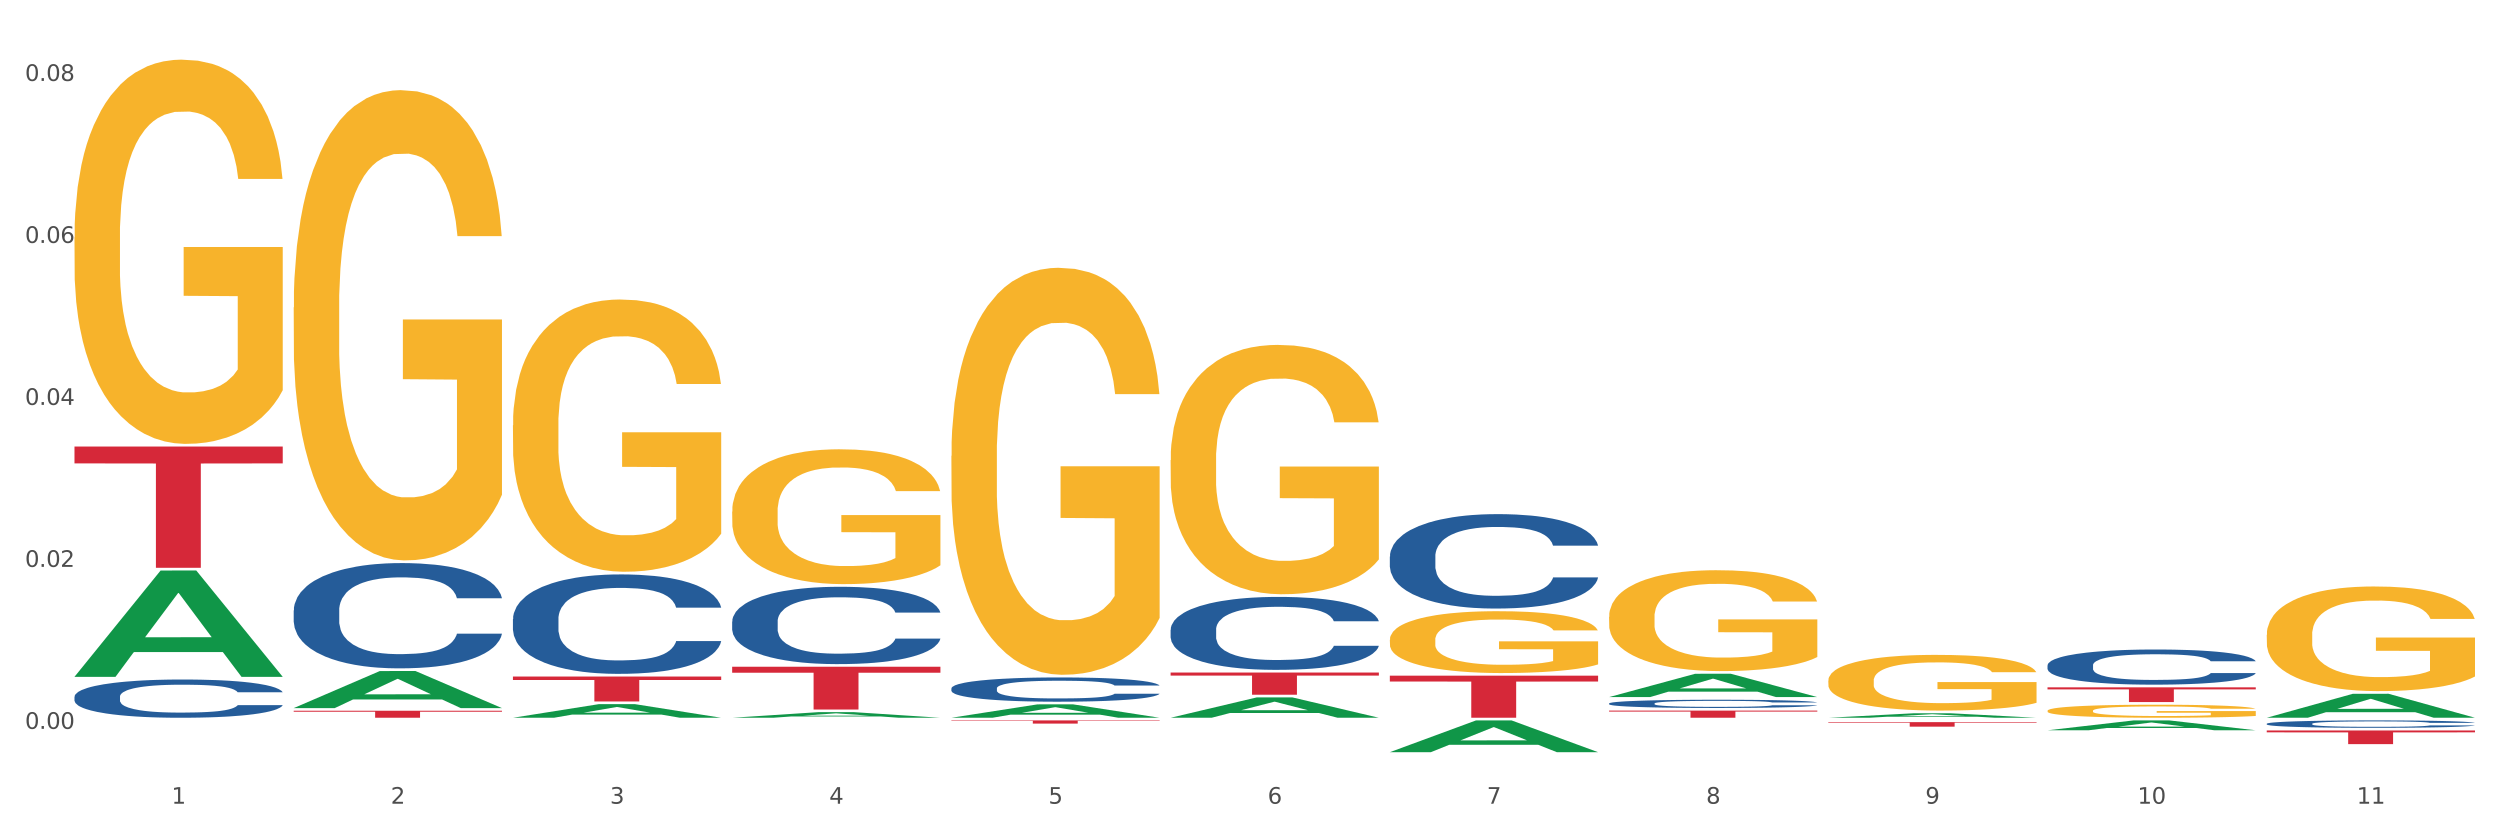 <?xml version="1.0" encoding="utf-8" standalone="no"?>
<!DOCTYPE svg PUBLIC "-//W3C//DTD SVG 1.1//EN"
  "http://www.w3.org/Graphics/SVG/1.1/DTD/svg11.dtd">
<svg xmlns:xlink="http://www.w3.org/1999/xlink" width="1080pt" height="360pt" viewBox="0 0 1080 360" xmlns="http://www.w3.org/2000/svg" version="1.1">
 <rect x="0" y="0" width="1080" height="360" fill="#333333" stroke="none"/>
 <defs>
  <style type="text/css">*{stroke-linejoin: round; stroke-linecap: butt}</style>
 </defs>
 <g id="figure_1">
  <g id="patch_1">
   <path d="M 0 360 
L 1080 360 
L 1080 0 
L 0 0 
z
" style="fill: #ffffff; stroke: #ffffff; stroke-linejoin: miter"/>
  </g>
  <g id="axes_1">
   <g id="matplotlib.axis_1">
    <g id="xtick_1">
     <g id="text_1">
      <!-- 1 -->
      <g style="fill: #4d4d4d" transform="translate(74.106 347.204) scale(0.096 -0.096)">
       <defs>
        <path id="DejaVuSans-31" d="M 794 531 
L 1825 531 
L 1825 4091 
L 703 3866 
L 703 4441 
L 1819 4666 
L 2450 4666 
L 2450 531 
L 3481 531 
L 3481 0 
L 794 0 
L 794 531 
z
" transform="scale(0.016)"/>
       </defs>
       <use xlink:href="#DejaVuSans-31"/>
      </g>
     </g>
    </g>
    <g id="xtick_2">
     <g id="text_2">
      <!-- 2 -->
      <g style="fill: #4d4d4d" transform="translate(168.812 347.204) scale(0.096 -0.096)">
       <defs>
        <path id="DejaVuSans-32" d="M 1228 531 
L 3431 531 
L 3431 0 
L 469 0 
L 469 531 
Q 828 903 1448 1529 
Q 2069 2156 2228 2338 
Q 2531 2678 2651 2914 
Q 2772 3150 2772 3378 
Q 2772 3750 2511 3984 
Q 2250 4219 1831 4219 
Q 1534 4219 1204 4116 
Q 875 4013 500 3803 
L 500 4441 
Q 881 4594 1212 4672 
Q 1544 4750 1819 4750 
Q 2544 4750 2975 4387 
Q 3406 4025 3406 3419 
Q 3406 3131 3298 2873 
Q 3191 2616 2906 2266 
Q 2828 2175 2409 1742 
Q 1991 1309 1228 531 
z
" transform="scale(0.016)"/>
       </defs>
       <use xlink:href="#DejaVuSans-32"/>
      </g>
     </g>
    </g>
    <g id="xtick_3">
     <g id="text_3">
      <!-- 3 -->
      <g style="fill: #4d4d4d" transform="translate(263.517 347.204) scale(0.096 -0.096)">
       <defs>
        <path id="DejaVuSans-33" d="M 2597 2516 
Q 3050 2419 3304 2112 
Q 3559 1806 3559 1356 
Q 3559 666 3084 287 
Q 2609 -91 1734 -91 
Q 1441 -91 1130 -33 
Q 819 25 488 141 
L 488 750 
Q 750 597 1062 519 
Q 1375 441 1716 441 
Q 2309 441 2620 675 
Q 2931 909 2931 1356 
Q 2931 1769 2642 2001 
Q 2353 2234 1838 2234 
L 1294 2234 
L 1294 2753 
L 1863 2753 
Q 2328 2753 2575 2939 
Q 2822 3125 2822 3475 
Q 2822 3834 2567 4026 
Q 2313 4219 1838 4219 
Q 1578 4219 1281 4162 
Q 984 4106 628 3988 
L 628 4550 
Q 988 4650 1302 4700 
Q 1616 4750 1894 4750 
Q 2613 4750 3031 4423 
Q 3450 4097 3450 3541 
Q 3450 3153 3228 2886 
Q 3006 2619 2597 2516 
z
" transform="scale(0.016)"/>
       </defs>
       <use xlink:href="#DejaVuSans-33"/>
      </g>
     </g>
    </g>
    <g id="xtick_4">
     <g id="text_4">
      <!-- 4 -->
      <g style="fill: #4d4d4d" transform="translate(358.223 347.204) scale(0.096 -0.096)">
       <defs>
        <path id="DejaVuSans-34" d="M 2419 4116 
L 825 1625 
L 2419 1625 
L 2419 4116 
z
M 2253 4666 
L 3047 4666 
L 3047 1625 
L 3713 1625 
L 3713 1100 
L 3047 1100 
L 3047 0 
L 2419 0 
L 2419 1100 
L 313 1100 
L 313 1709 
L 2253 4666 
z
" transform="scale(0.016)"/>
       </defs>
       <use xlink:href="#DejaVuSans-34"/>
      </g>
     </g>
    </g>
    <g id="xtick_5">
     <g id="text_5">
      <!-- 5 -->
      <g style="fill: #4d4d4d" transform="translate(452.928 347.204) scale(0.096 -0.096)">
       <defs>
        <path id="DejaVuSans-35" d="M 691 4666 
L 3169 4666 
L 3169 4134 
L 1269 4134 
L 1269 2991 
Q 1406 3038 1543 3061 
Q 1681 3084 1819 3084 
Q 2600 3084 3056 2656 
Q 3513 2228 3513 1497 
Q 3513 744 3044 326 
Q 2575 -91 1722 -91 
Q 1428 -91 1123 -41 
Q 819 9 494 109 
L 494 744 
Q 775 591 1075 516 
Q 1375 441 1709 441 
Q 2250 441 2565 725 
Q 2881 1009 2881 1497 
Q 2881 1984 2565 2268 
Q 2250 2553 1709 2553 
Q 1456 2553 1204 2497 
Q 953 2441 691 2322 
L 691 4666 
z
" transform="scale(0.016)"/>
       </defs>
       <use xlink:href="#DejaVuSans-35"/>
      </g>
     </g>
    </g>
    <g id="xtick_6">
     <g id="text_6">
      <!-- 6 -->
      <g style="fill: #4d4d4d" transform="translate(547.634 347.204) scale(0.096 -0.096)">
       <defs>
        <path id="DejaVuSans-36" d="M 2113 2584 
Q 1688 2584 1439 2293 
Q 1191 2003 1191 1497 
Q 1191 994 1439 701 
Q 1688 409 2113 409 
Q 2538 409 2786 701 
Q 3034 994 3034 1497 
Q 3034 2003 2786 2293 
Q 2538 2584 2113 2584 
z
M 3366 4563 
L 3366 3988 
Q 3128 4100 2886 4159 
Q 2644 4219 2406 4219 
Q 1781 4219 1451 3797 
Q 1122 3375 1075 2522 
Q 1259 2794 1537 2939 
Q 1816 3084 2150 3084 
Q 2853 3084 3261 2657 
Q 3669 2231 3669 1497 
Q 3669 778 3244 343 
Q 2819 -91 2113 -91 
Q 1303 -91 875 529 
Q 447 1150 447 2328 
Q 447 3434 972 4092 
Q 1497 4750 2381 4750 
Q 2619 4750 2861 4703 
Q 3103 4656 3366 4563 
z
" transform="scale(0.016)"/>
       </defs>
       <use xlink:href="#DejaVuSans-36"/>
      </g>
     </g>
    </g>
    <g id="xtick_7">
     <g id="text_7">
      <!-- 7 -->
      <g style="fill: #4d4d4d" transform="translate(642.339 347.204) scale(0.096 -0.096)">
       <defs>
        <path id="DejaVuSans-37" d="M 525 4666 
L 3525 4666 
L 3525 4397 
L 1831 0 
L 1172 0 
L 2766 4134 
L 525 4134 
L 525 4666 
z
" transform="scale(0.016)"/>
       </defs>
       <use xlink:href="#DejaVuSans-37"/>
      </g>
     </g>
    </g>
    <g id="xtick_8">
     <g id="text_8">
      <!-- 8 -->
      <g style="fill: #4d4d4d" transform="translate(737.044 347.204) scale(0.096 -0.096)">
       <defs>
        <path id="DejaVuSans-38" d="M 2034 2216 
Q 1584 2216 1326 1975 
Q 1069 1734 1069 1313 
Q 1069 891 1326 650 
Q 1584 409 2034 409 
Q 2484 409 2743 651 
Q 3003 894 3003 1313 
Q 3003 1734 2745 1975 
Q 2488 2216 2034 2216 
z
M 1403 2484 
Q 997 2584 770 2862 
Q 544 3141 544 3541 
Q 544 4100 942 4425 
Q 1341 4750 2034 4750 
Q 2731 4750 3128 4425 
Q 3525 4100 3525 3541 
Q 3525 3141 3298 2862 
Q 3072 2584 2669 2484 
Q 3125 2378 3379 2068 
Q 3634 1759 3634 1313 
Q 3634 634 3220 271 
Q 2806 -91 2034 -91 
Q 1263 -91 848 271 
Q 434 634 434 1313 
Q 434 1759 690 2068 
Q 947 2378 1403 2484 
z
M 1172 3481 
Q 1172 3119 1398 2916 
Q 1625 2713 2034 2713 
Q 2441 2713 2670 2916 
Q 2900 3119 2900 3481 
Q 2900 3844 2670 4047 
Q 2441 4250 2034 4250 
Q 1625 4250 1398 4047 
Q 1172 3844 1172 3481 
z
" transform="scale(0.016)"/>
       </defs>
       <use xlink:href="#DejaVuSans-38"/>
      </g>
     </g>
    </g>
    <g id="xtick_9">
     <g id="text_9">
      <!-- 9 -->
      <g style="fill: #4d4d4d" transform="translate(831.75 347.204) scale(0.096 -0.096)">
       <defs>
        <path id="DejaVuSans-39" d="M 703 97 
L 703 672 
Q 941 559 1184 500 
Q 1428 441 1663 441 
Q 2288 441 2617 861 
Q 2947 1281 2994 2138 
Q 2813 1869 2534 1725 
Q 2256 1581 1919 1581 
Q 1219 1581 811 2004 
Q 403 2428 403 3163 
Q 403 3881 828 4315 
Q 1253 4750 1959 4750 
Q 2769 4750 3195 4129 
Q 3622 3509 3622 2328 
Q 3622 1225 3098 567 
Q 2575 -91 1691 -91 
Q 1453 -91 1209 -44 
Q 966 3 703 97 
z
M 1959 2075 
Q 2384 2075 2632 2365 
Q 2881 2656 2881 3163 
Q 2881 3666 2632 3958 
Q 2384 4250 1959 4250 
Q 1534 4250 1286 3958 
Q 1038 3666 1038 3163 
Q 1038 2656 1286 2365 
Q 1534 2075 1959 2075 
z
" transform="scale(0.016)"/>
       </defs>
       <use xlink:href="#DejaVuSans-39"/>
      </g>
     </g>
    </g>
    <g id="xtick_10">
     <g id="text_10">
      <!-- 10 -->
      <g style="fill: #4d4d4d" transform="translate(923.401 347.204) scale(0.096 -0.096)">
       <defs>
        <path id="DejaVuSans-30" d="M 2034 4250 
Q 1547 4250 1301 3770 
Q 1056 3291 1056 2328 
Q 1056 1369 1301 889 
Q 1547 409 2034 409 
Q 2525 409 2770 889 
Q 3016 1369 3016 2328 
Q 3016 3291 2770 3770 
Q 2525 4250 2034 4250 
z
M 2034 4750 
Q 2819 4750 3233 4129 
Q 3647 3509 3647 2328 
Q 3647 1150 3233 529 
Q 2819 -91 2034 -91 
Q 1250 -91 836 529 
Q 422 1150 422 2328 
Q 422 3509 836 4129 
Q 1250 4750 2034 4750 
z
" transform="scale(0.016)"/>
       </defs>
       <use xlink:href="#DejaVuSans-31"/>
       <use xlink:href="#DejaVuSans-30" transform="translate(63.623 0)"/>
      </g>
     </g>
    </g>
    <g id="xtick_11">
     <g id="text_11">
      <!-- 11 -->
      <g style="fill: #4d4d4d" transform="translate(1018.107 347.204) scale(0.096 -0.096)">
       <use xlink:href="#DejaVuSans-31"/>
       <use xlink:href="#DejaVuSans-31" transform="translate(63.623 0)"/>
      </g>
     </g>
    </g>
    <g id="xtick_12"/>
    <g id="xtick_13"/>
    <g id="xtick_14"/>
    <g id="xtick_15"/>
    <g id="xtick_16"/>
    <g id="xtick_17"/>
    <g id="xtick_18"/>
    <g id="xtick_19"/>
    <g id="xtick_20"/>
    <g id="xtick_21"/>
   </g>
   <g id="matplotlib.axis_2">
    <g id="ytick_1">
     <g id="text_12">
      <!-- 0.00 -->
      <g style="fill: #4d4d4d" transform="translate(10.8 314.862) scale(0.096 -0.096)">
       <defs>
        <path id="DejaVuSans-2e" d="M 684 794 
L 1344 794 
L 1344 0 
L 684 0 
L 684 794 
z
" transform="scale(0.016)"/>
       </defs>
       <use xlink:href="#DejaVuSans-30"/>
       <use xlink:href="#DejaVuSans-2e" transform="translate(63.623 0)"/>
       <use xlink:href="#DejaVuSans-30" transform="translate(95.41 0)"/>
       <use xlink:href="#DejaVuSans-30" transform="translate(159.033 0)"/>
      </g>
     </g>
    </g>
    <g id="ytick_2">
     <g id="text_13">
      <!-- 0.02 -->
      <g style="fill: #4d4d4d" transform="translate(10.8 244.887) scale(0.096 -0.096)">
       <use xlink:href="#DejaVuSans-30"/>
       <use xlink:href="#DejaVuSans-2e" transform="translate(63.623 0)"/>
       <use xlink:href="#DejaVuSans-30" transform="translate(95.41 0)"/>
       <use xlink:href="#DejaVuSans-32" transform="translate(159.033 0)"/>
      </g>
     </g>
    </g>
    <g id="ytick_3">
     <g id="text_14">
      <!-- 0.04 -->
      <g style="fill: #4d4d4d" transform="translate(10.8 174.912) scale(0.096 -0.096)">
       <use xlink:href="#DejaVuSans-30"/>
       <use xlink:href="#DejaVuSans-2e" transform="translate(63.623 0)"/>
       <use xlink:href="#DejaVuSans-30" transform="translate(95.41 0)"/>
       <use xlink:href="#DejaVuSans-34" transform="translate(159.033 0)"/>
      </g>
     </g>
    </g>
    <g id="ytick_4">
     <g id="text_15">
      <!-- 0.06 -->
      <g style="fill: #4d4d4d" transform="translate(10.8 104.936) scale(0.096 -0.096)">
       <use xlink:href="#DejaVuSans-30"/>
       <use xlink:href="#DejaVuSans-2e" transform="translate(63.623 0)"/>
       <use xlink:href="#DejaVuSans-30" transform="translate(95.41 0)"/>
       <use xlink:href="#DejaVuSans-36" transform="translate(159.033 0)"/>
      </g>
     </g>
    </g>
    <g id="ytick_5">
     <g id="text_16">
      <!-- 0.08 -->
      <g style="fill: #4d4d4d" transform="translate(10.8 34.961) scale(0.096 -0.096)">
       <use xlink:href="#DejaVuSans-30"/>
       <use xlink:href="#DejaVuSans-2e" transform="translate(63.623 0)"/>
       <use xlink:href="#DejaVuSans-30" transform="translate(95.41 0)"/>
       <use xlink:href="#DejaVuSans-38" transform="translate(159.033 0)"/>
      </g>
     </g>
    </g>
    <g id="ytick_6"/>
    <g id="ytick_7"/>
    <g id="ytick_8"/>
    <g id="ytick_9"/>
   </g>
   <g id="PolyCollection_1">
    <path d="M 32.175 292.317 
L 32.268 292.274 
L 69.369 246.47 
L 84.766 246.427 
L 122.145 292.404 
L 104.337 292.404 
L 96.267 281.697 
L 57.96 281.697 
L 57.682 281.87 
L 49.891 292.404 
L 32.175 292.404 
L 32.175 292.317 
L 62.783 275.308 
L 91.444 275.265 
L 77.253 256.227 
L 77.067 256.141 
L 76.882 256.27 
L 62.691 275.265 
L 62.783 275.308 
L 32.175 292.317 
z
" clip-path="url(#p7fe39adecc)" style="fill: #109648"/>
    <path d="M 789.819 311.957 
L 879.789 311.957 
L 879.789 312.23 
L 844.398 312.232 
L 844.398 313.923 
L 824.997 313.923 
L 824.997 312.232 
L 789.819 312.23 
L 789.819 311.959 
L 789.819 311.957 
z
" clip-path="url(#p7fe39adecc)" style="fill: #d62839"/>
    <path d="M 695.113 306.987 
L 785.084 306.987 
L 785.084 307.416 
L 749.692 307.419 
L 749.692 310.073 
L 730.291 310.073 
L 730.291 307.419 
L 695.113 307.416 
L 695.113 306.99 
L 695.113 306.987 
z
" clip-path="url(#p7fe39adecc)" style="fill: #d62839"/>
    <path d="M 600.408 291.899 
L 690.378 291.899 
L 690.378 294.425 
L 654.987 294.442 
L 654.987 310.073 
L 635.586 310.073 
L 635.586 294.442 
L 600.408 294.425 
L 600.408 291.916 
L 600.408 291.899 
z
" clip-path="url(#p7fe39adecc)" style="fill: #d62839"/>
    <path d="M 505.702 290.523 
L 595.673 290.523 
L 595.673 291.858 
L 560.281 291.867 
L 560.281 300.133 
L 540.88 300.133 
L 540.88 291.867 
L 505.702 291.858 
L 505.702 290.532 
L 505.702 290.523 
z
" clip-path="url(#p7fe39adecc)" style="fill: #d62839"/>
    <path d="M 410.997 311.215 
L 500.967 311.215 
L 500.967 311.408 
L 465.576 311.409 
L 465.576 312.602 
L 446.175 312.602 
L 446.175 311.409 
L 410.997 311.408 
L 410.997 311.217 
L 410.997 311.215 
z
" clip-path="url(#p7fe39adecc)" style="fill: #d62839"/>
    <path d="M 32.175 102.47 
L 32.281 102.318 
L 32.281 96.861 
L 32.494 92.161 
L 33.556 80.791 
L 35.149 71.392 
L 36.318 66.389 
L 37.486 62.295 
L 38.867 58.202 
L 40.567 53.957 
L 43.647 47.742 
L 45.559 44.558 
L 47.896 41.223 
L 52.145 36.372 
L 55.225 33.643 
L 58.412 31.369 
L 63.617 28.64 
L 67.016 27.427 
L 70.627 26.518 
L 74.983 25.911 
L 78.275 25.759 
L 85.499 26.214 
L 91.659 27.579 
L 94.634 28.64 
L 98.458 30.459 
L 100.476 31.672 
L 103.769 34.098 
L 107.168 37.281 
L 109.505 40.01 
L 113.01 45.165 
L 115.666 50.319 
L 118.109 56.686 
L 119.383 61.083 
L 120.339 65.176 
L 121.189 69.876 
L 122.039 77.304 
L 102.919 77.304 
L 102.175 71.998 
L 101.007 66.995 
L 99.307 62.144 
L 97.82 59.112 
L 95.271 55.322 
L 92.934 52.896 
L 90.491 51.077 
L 87.517 49.561 
L 85.18 48.803 
L 81.887 48.197 
L 75.407 48.348 
L 71.052 49.561 
L 68.078 51.077 
L 66.166 52.441 
L 64.467 53.957 
L 62.555 56.08 
L 60.324 59.263 
L 58.731 62.144 
L 57.137 65.782 
L 55.863 69.421 
L 54.694 73.666 
L 53.738 78.214 
L 52.995 82.913 
L 52.357 88.674 
L 51.826 98.225 
L 51.826 118.994 
L 52.039 123.694 
L 52.57 129.91 
L 53.207 134.609 
L 54.269 140.219 
L 55.225 144.009 
L 57.031 149.466 
L 59.049 154.014 
L 60.643 156.895 
L 62.236 159.32 
L 64.998 162.656 
L 68.078 165.385 
L 70.734 167.052 
L 74.345 168.568 
L 76.788 169.175 
L 78.913 169.478 
L 84.118 169.478 
L 87.835 169.023 
L 91.978 167.962 
L 95.165 166.597 
L 97.82 164.93 
L 100.795 162.201 
L 102.707 159.624 
L 102.707 127.939 
L 79.338 127.787 
L 79.338 106.715 
L 122.145 106.715 
L 122.145 168.568 
L 120.339 171.752 
L 118.321 174.632 
L 116.197 177.209 
L 113.01 180.393 
L 109.186 183.425 
L 105.787 185.548 
L 102.175 187.367 
L 97.927 189.034 
L 92.403 190.55 
L 89.004 191.157 
L 84.755 191.612 
L 79.763 191.763 
L 75.407 191.46 
L 71.159 190.702 
L 66.697 189.338 
L 62.342 187.367 
L 59.049 185.396 
L 55.756 182.97 
L 52.251 179.787 
L 49.489 176.755 
L 47.365 174.026 
L 45.028 170.539 
L 42.479 165.991 
L 40.567 161.898 
L 38.867 157.653 
L 37.061 152.195 
L 35.787 147.496 
L 34.512 141.583 
L 33.768 137.187 
L 32.919 130.365 
L 32.281 120.814 
L 32.175 102.47 
z
" clip-path="url(#p7fe39adecc)" style="fill: #f7b32b"/>
    <path d="M 221.586 292.253 
L 311.556 292.253 
L 311.556 293.751 
L 276.165 293.761 
L 276.165 303.03 
L 256.764 303.03 
L 256.764 293.761 
L 221.586 293.751 
L 221.586 292.263 
L 221.586 292.253 
z
" clip-path="url(#p7fe39adecc)" style="fill: #d62839"/>
    <path d="M 126.88 307.047 
L 216.851 307.047 
L 216.851 307.467 
L 181.46 307.47 
L 181.46 310.073 
L 162.058 310.073 
L 162.058 307.47 
L 126.88 307.467 
L 126.88 307.05 
L 126.88 307.047 
z
" clip-path="url(#p7fe39adecc)" style="fill: #d62839"/>
    <path d="M 32.175 192.905 
L 122.145 192.905 
L 122.145 200.184 
L 86.754 200.233 
L 86.754 245.285 
L 67.353 245.285 
L 67.353 200.233 
L 32.175 200.184 
L 32.175 192.954 
L 32.175 192.905 
z
" clip-path="url(#p7fe39adecc)" style="fill: #d62839"/>
    <path d="M 32.175 300.972 
L 32.281 300.957 
L 32.281 300.534 
L 32.6 299.96 
L 33.77 298.904 
L 35.259 298.104 
L 37.811 297.168 
L 39.194 296.776 
L 41.002 296.338 
L 44.724 295.628 
L 48.978 295.025 
L 51.956 294.693 
L 54.189 294.481 
L 59.187 294.104 
L 62.059 293.938 
L 65.036 293.802 
L 67.589 293.711 
L 71.843 293.606 
L 75.246 293.56 
L 79.181 293.545 
L 82.477 293.56 
L 86.838 293.621 
L 93.219 293.802 
L 95.665 293.908 
L 98.961 294.089 
L 102.365 294.33 
L 105.13 294.572 
L 108.32 294.919 
L 111.617 295.372 
L 114.807 295.945 
L 117.041 296.474 
L 118.848 297.032 
L 120.444 297.711 
L 121.613 298.451 
L 122.145 299.07 
L 102.684 299.07 
L 102.152 298.511 
L 101.088 297.908 
L 100.025 297.5 
L 98.855 297.168 
L 97.047 296.791 
L 95.452 296.549 
L 92.793 296.262 
L 90.347 296.081 
L 88.327 295.976 
L 85.881 295.885 
L 80.67 295.794 
L 76.947 295.794 
L 74.608 295.825 
L 71.736 295.9 
L 69.29 296.006 
L 66.419 296.187 
L 64.186 296.383 
L 61.952 296.64 
L 60.676 296.821 
L 58.762 297.153 
L 57.486 297.425 
L 55.784 297.892 
L 54.827 298.225 
L 53.126 299.085 
L 52.381 299.719 
L 52.062 300.157 
L 51.849 300.64 
L 51.849 302.994 
L 52.487 304.051 
L 53.019 304.504 
L 53.87 305.017 
L 55.465 305.681 
L 57.805 306.33 
L 60.251 306.798 
L 62.271 307.085 
L 64.186 307.296 
L 66.1 307.462 
L 68.44 307.613 
L 70.354 307.704 
L 73.225 307.794 
L 76.628 307.839 
L 79.287 307.839 
L 84.711 307.764 
L 87.157 307.689 
L 89.496 307.583 
L 92.049 307.417 
L 94.069 307.236 
L 95.239 307.1 
L 97.153 306.813 
L 98.642 306.511 
L 99.919 306.164 
L 100.769 305.862 
L 101.726 305.409 
L 102.471 304.896 
L 102.684 304.624 
L 122.145 304.624 
L 121.72 305.168 
L 120.975 305.696 
L 119.487 306.406 
L 118.317 306.813 
L 116.509 307.311 
L 114.595 307.734 
L 111.936 308.202 
L 109.49 308.549 
L 106.937 308.851 
L 104.172 309.122 
L 99.174 309.5 
L 97.366 309.606 
L 93.538 309.787 
L 90.56 309.892 
L 86.2 309.998 
L 81.733 310.058 
L 77.054 310.073 
L 72.906 310.043 
L 68.333 309.953 
L 65.462 309.862 
L 62.271 309.726 
L 58.549 309.515 
L 55.04 309.258 
L 51.743 308.956 
L 48.659 308.609 
L 45.788 308.217 
L 42.065 307.568 
L 39.3 306.934 
L 37.28 306.345 
L 35.897 305.847 
L 34.515 305.213 
L 33.77 304.775 
L 32.6 303.719 
L 32.175 302.738 
L 32.175 300.972 
z
" clip-path="url(#p7fe39adecc)" style="fill: #255c99"/>
    <path d="M 126.88 263.685 
L 126.987 263.644 
L 126.987 262.481 
L 127.306 260.902 
L 128.476 257.994 
L 129.965 255.793 
L 132.517 253.217 
L 133.899 252.137 
L 135.707 250.932 
L 139.43 248.98 
L 143.683 247.318 
L 146.661 246.404 
L 148.894 245.823 
L 153.893 244.784 
L 156.764 244.327 
L 159.742 243.954 
L 162.294 243.704 
L 166.548 243.414 
L 169.951 243.289 
L 173.886 243.247 
L 177.183 243.289 
L 181.543 243.455 
L 187.924 243.954 
L 190.37 244.244 
L 193.667 244.743 
L 197.07 245.408 
L 199.835 246.072 
L 203.025 247.028 
L 206.322 248.274 
L 209.513 249.852 
L 211.746 251.306 
L 213.554 252.843 
L 215.149 254.713 
L 216.319 256.748 
L 216.851 258.451 
L 197.389 258.451 
L 196.857 256.914 
L 195.794 255.253 
L 194.73 254.131 
L 193.561 253.217 
L 191.753 252.179 
L 190.157 251.514 
L 187.499 250.725 
L 185.053 250.226 
L 183.032 249.935 
L 180.586 249.686 
L 175.375 249.437 
L 171.653 249.437 
L 169.313 249.52 
L 166.442 249.728 
L 163.996 250.018 
L 161.124 250.517 
L 158.891 251.057 
L 156.658 251.763 
L 155.382 252.262 
L 153.467 253.176 
L 152.191 253.923 
L 150.49 255.211 
L 149.533 256.125 
L 147.831 258.493 
L 147.087 260.237 
L 146.768 261.442 
L 146.555 262.771 
L 146.555 269.252 
L 147.193 272.159 
L 147.725 273.406 
L 148.575 274.818 
L 150.171 276.646 
L 152.51 278.432 
L 154.956 279.72 
L 156.977 280.509 
L 158.891 281.091 
L 160.805 281.548 
L 163.145 281.963 
L 165.059 282.212 
L 167.931 282.462 
L 171.334 282.586 
L 173.993 282.586 
L 179.416 282.378 
L 181.862 282.171 
L 184.202 281.88 
L 186.754 281.423 
L 188.775 280.925 
L 189.945 280.551 
L 191.859 279.761 
L 193.348 278.931 
L 194.624 277.975 
L 195.475 277.144 
L 196.432 275.898 
L 197.176 274.486 
L 197.389 273.738 
L 216.851 273.738 
L 216.425 275.233 
L 215.681 276.687 
L 214.192 278.64 
L 213.022 279.761 
L 211.214 281.132 
L 209.3 282.295 
L 206.641 283.583 
L 204.195 284.539 
L 201.643 285.369 
L 198.878 286.117 
L 193.88 287.156 
L 192.072 287.446 
L 188.243 287.945 
L 185.265 288.236 
L 180.905 288.526 
L 176.439 288.693 
L 171.759 288.734 
L 167.612 288.651 
L 163.039 288.402 
L 160.167 288.153 
L 156.977 287.779 
L 153.255 287.197 
L 149.745 286.491 
L 146.448 285.66 
L 143.364 284.705 
L 140.493 283.625 
L 136.771 281.838 
L 134.006 280.094 
L 131.985 278.474 
L 130.603 277.103 
L 129.22 275.358 
L 128.476 274.153 
L 127.306 271.246 
L 126.88 268.545 
L 126.88 263.685 
z
" clip-path="url(#p7fe39adecc)" style="fill: #255c99"/>
    <path d="M 221.586 267.449 
L 221.692 267.41 
L 221.692 266.311 
L 222.011 264.82 
L 223.181 262.073 
L 224.67 259.994 
L 227.222 257.561 
L 228.605 256.54 
L 230.413 255.402 
L 234.135 253.558 
L 238.389 251.988 
L 241.367 251.125 
L 243.6 250.576 
L 248.598 249.595 
L 251.47 249.163 
L 254.447 248.81 
L 257 248.575 
L 261.254 248.3 
L 264.657 248.182 
L 268.592 248.143 
L 271.888 248.182 
L 276.249 248.339 
L 282.63 248.81 
L 285.076 249.085 
L 288.372 249.556 
L 291.775 250.183 
L 294.541 250.811 
L 297.731 251.714 
L 301.028 252.891 
L 304.218 254.382 
L 306.451 255.756 
L 308.259 257.207 
L 309.855 258.973 
L 311.024 260.896 
L 311.556 262.505 
L 292.095 262.505 
L 291.563 261.053 
L 290.499 259.483 
L 289.436 258.424 
L 288.266 257.561 
L 286.458 256.58 
L 284.863 255.952 
L 282.204 255.206 
L 279.758 254.735 
L 277.738 254.461 
L 275.292 254.225 
L 270.081 253.99 
L 266.358 253.99 
L 264.019 254.068 
L 261.147 254.264 
L 258.701 254.539 
L 255.83 255.01 
L 253.597 255.52 
L 251.363 256.187 
L 250.087 256.658 
L 248.173 257.521 
L 246.897 258.228 
L 245.195 259.444 
L 244.238 260.307 
L 242.536 262.544 
L 241.792 264.192 
L 241.473 265.33 
L 241.26 266.586 
L 241.26 272.707 
L 241.898 275.454 
L 242.43 276.632 
L 243.281 277.966 
L 244.876 279.692 
L 247.216 281.38 
L 249.662 282.596 
L 251.682 283.342 
L 253.597 283.891 
L 255.511 284.323 
L 257.851 284.715 
L 259.765 284.95 
L 262.636 285.186 
L 266.039 285.304 
L 268.698 285.304 
L 274.122 285.107 
L 276.568 284.911 
L 278.907 284.637 
L 281.46 284.205 
L 283.48 283.734 
L 284.65 283.381 
L 286.564 282.635 
L 288.053 281.85 
L 289.329 280.948 
L 290.18 280.163 
L 291.137 278.986 
L 291.882 277.652 
L 292.095 276.945 
L 311.556 276.945 
L 311.131 278.358 
L 310.386 279.731 
L 308.897 281.576 
L 307.728 282.635 
L 305.92 283.93 
L 304.005 285.029 
L 301.347 286.245 
L 298.901 287.148 
L 296.348 287.933 
L 293.583 288.639 
L 288.585 289.62 
L 286.777 289.895 
L 282.949 290.366 
L 279.971 290.64 
L 275.611 290.915 
L 271.144 291.072 
L 266.465 291.111 
L 262.317 291.033 
L 257.744 290.797 
L 254.873 290.562 
L 251.682 290.209 
L 247.96 289.659 
L 244.451 288.992 
L 241.154 288.207 
L 238.07 287.305 
L 235.198 286.285 
L 231.476 284.597 
L 228.711 282.949 
L 226.691 281.419 
L 225.308 280.124 
L 223.926 278.476 
L 223.181 277.338 
L 222.011 274.591 
L 221.586 272.04 
L 221.586 267.449 
z
" clip-path="url(#p7fe39adecc)" style="fill: #255c99"/>
    <path d="M 316.291 268.501 
L 316.398 268.47 
L 316.398 267.616 
L 316.717 266.456 
L 317.887 264.321 
L 319.376 262.703 
L 321.928 260.812 
L 323.31 260.018 
L 325.118 259.134 
L 328.84 257.699 
L 333.094 256.479 
L 336.072 255.808 
L 338.305 255.381 
L 343.304 254.618 
L 346.175 254.282 
L 349.153 254.007 
L 351.705 253.824 
L 355.959 253.611 
L 359.362 253.519 
L 363.297 253.489 
L 366.594 253.519 
L 370.954 253.641 
L 377.335 254.007 
L 379.781 254.221 
L 383.078 254.587 
L 386.481 255.075 
L 389.246 255.564 
L 392.436 256.265 
L 395.733 257.181 
L 398.924 258.34 
L 401.157 259.408 
L 402.965 260.537 
L 404.56 261.91 
L 405.73 263.405 
L 406.262 264.656 
L 386.8 264.656 
L 386.268 263.527 
L 385.205 262.307 
L 384.141 261.483 
L 382.971 260.812 
L 381.164 260.049 
L 379.568 259.561 
L 376.91 258.981 
L 374.464 258.615 
L 372.443 258.401 
L 369.997 258.218 
L 364.786 258.035 
L 361.064 258.035 
L 358.724 258.096 
L 355.853 258.249 
L 353.407 258.462 
L 350.535 258.828 
L 348.302 259.225 
L 346.069 259.744 
L 344.793 260.11 
L 342.878 260.781 
L 341.602 261.33 
L 339.901 262.276 
L 338.944 262.947 
L 337.242 264.687 
L 336.498 265.968 
L 336.178 266.853 
L 335.966 267.829 
L 335.966 272.589 
L 336.604 274.725 
L 337.136 275.64 
L 337.986 276.678 
L 339.582 278.02 
L 341.921 279.332 
L 344.367 280.278 
L 346.388 280.858 
L 348.302 281.285 
L 350.216 281.621 
L 352.556 281.926 
L 354.47 282.109 
L 357.342 282.292 
L 360.745 282.384 
L 363.403 282.384 
L 368.827 282.231 
L 371.273 282.078 
L 373.613 281.865 
L 376.165 281.529 
L 378.186 281.163 
L 379.356 280.889 
L 381.27 280.309 
L 382.759 279.699 
L 384.035 278.997 
L 384.886 278.387 
L 385.843 277.471 
L 386.587 276.434 
L 386.8 275.885 
L 406.262 275.885 
L 405.836 276.983 
L 405.092 278.051 
L 403.603 279.485 
L 402.433 280.309 
L 400.625 281.316 
L 398.711 282.17 
L 396.052 283.116 
L 393.606 283.818 
L 391.054 284.428 
L 388.289 284.977 
L 383.291 285.74 
L 381.483 285.954 
L 377.654 286.32 
L 374.676 286.533 
L 370.316 286.747 
L 365.849 286.869 
L 361.17 286.899 
L 357.023 286.838 
L 352.45 286.655 
L 349.578 286.472 
L 346.388 286.198 
L 342.666 285.77 
L 339.156 285.252 
L 335.859 284.641 
L 332.775 283.94 
L 329.904 283.146 
L 326.182 281.834 
L 323.417 280.553 
L 321.396 279.363 
L 320.014 278.356 
L 318.631 277.075 
L 317.887 276.19 
L 316.717 274.054 
L 316.291 272.071 
L 316.291 268.501 
z
" clip-path="url(#p7fe39adecc)" style="fill: #255c99"/>
    <path d="M 410.997 297.365 
L 411.103 297.355 
L 411.103 297.087 
L 411.422 296.723 
L 412.592 296.053 
L 414.081 295.545 
L 416.633 294.951 
L 418.016 294.702 
L 419.824 294.425 
L 423.546 293.975 
L 427.8 293.591 
L 430.778 293.381 
L 433.011 293.247 
L 438.009 293.007 
L 440.881 292.902 
L 443.858 292.816 
L 446.411 292.758 
L 450.665 292.691 
L 454.068 292.663 
L 458.003 292.653 
L 461.299 292.663 
L 465.66 292.701 
L 472.041 292.816 
L 474.487 292.883 
L 477.783 292.998 
L 481.186 293.151 
L 483.951 293.304 
L 487.142 293.524 
L 490.439 293.812 
L 493.629 294.176 
L 495.862 294.511 
L 497.67 294.865 
L 499.266 295.296 
L 500.435 295.765 
L 500.967 296.158 
L 481.505 296.158 
L 480.974 295.804 
L 479.91 295.421 
L 478.847 295.162 
L 477.677 294.951 
L 475.869 294.712 
L 474.274 294.559 
L 471.615 294.377 
L 469.169 294.262 
L 467.149 294.195 
L 464.703 294.137 
L 459.491 294.08 
L 455.769 294.08 
L 453.43 294.099 
L 450.558 294.147 
L 448.112 294.214 
L 445.241 294.329 
L 443.008 294.453 
L 440.774 294.616 
L 439.498 294.731 
L 437.584 294.942 
L 436.308 295.114 
L 434.606 295.411 
L 433.649 295.622 
L 431.947 296.168 
L 431.203 296.57 
L 430.884 296.848 
L 430.671 297.154 
L 430.671 298.648 
L 431.309 299.318 
L 431.841 299.606 
L 432.692 299.931 
L 434.287 300.353 
L 436.627 300.764 
L 439.073 301.061 
L 441.093 301.243 
L 443.008 301.377 
L 444.922 301.483 
L 447.262 301.578 
L 449.176 301.636 
L 452.047 301.693 
L 455.45 301.722 
L 458.109 301.722 
L 463.533 301.674 
L 465.979 301.626 
L 468.318 301.559 
L 470.871 301.454 
L 472.891 301.339 
L 474.061 301.253 
L 475.975 301.071 
L 477.464 300.879 
L 478.74 300.659 
L 479.591 300.468 
L 480.548 300.18 
L 481.293 299.855 
L 481.505 299.682 
L 500.967 299.682 
L 500.542 300.027 
L 499.797 300.362 
L 498.308 300.812 
L 497.139 301.071 
L 495.331 301.387 
L 493.416 301.655 
L 490.758 301.952 
L 488.312 302.172 
L 485.759 302.364 
L 482.994 302.536 
L 477.996 302.776 
L 476.188 302.843 
L 472.36 302.958 
L 469.382 303.025 
L 465.022 303.092 
L 460.555 303.13 
L 455.876 303.139 
L 451.728 303.12 
L 447.155 303.063 
L 444.284 303.005 
L 441.093 302.919 
L 437.371 302.785 
L 433.862 302.622 
L 430.565 302.431 
L 427.481 302.211 
L 424.609 301.962 
L 420.887 301.55 
L 418.122 301.148 
L 416.102 300.774 
L 414.719 300.458 
L 413.337 300.056 
L 412.592 299.778 
L 411.422 299.108 
L 410.997 298.485 
L 410.997 297.365 
z
" clip-path="url(#p7fe39adecc)" style="fill: #255c99"/>
    <path d="M 505.702 272.023 
L 505.809 271.994 
L 505.809 271.188 
L 506.128 270.095 
L 507.298 268.08 
L 508.786 266.554 
L 511.339 264.769 
L 512.721 264.021 
L 514.529 263.186 
L 518.251 261.833 
L 522.505 260.682 
L 525.483 260.048 
L 527.716 259.645 
L 532.715 258.926 
L 535.586 258.609 
L 538.564 258.35 
L 541.116 258.177 
L 545.37 257.976 
L 548.773 257.89 
L 552.708 257.861 
L 556.005 257.89 
L 560.365 258.005 
L 566.746 258.35 
L 569.192 258.552 
L 572.489 258.897 
L 575.892 259.358 
L 578.657 259.818 
L 581.847 260.48 
L 585.144 261.344 
L 588.335 262.438 
L 590.568 263.445 
L 592.376 264.51 
L 593.971 265.806 
L 595.141 267.216 
L 595.673 268.396 
L 576.211 268.396 
L 575.679 267.331 
L 574.616 266.18 
L 573.552 265.403 
L 572.382 264.769 
L 570.575 264.05 
L 568.979 263.589 
L 566.321 263.042 
L 563.875 262.697 
L 561.854 262.495 
L 559.408 262.323 
L 554.197 262.15 
L 550.475 262.15 
L 548.135 262.207 
L 545.264 262.351 
L 542.818 262.553 
L 539.946 262.898 
L 537.713 263.272 
L 535.48 263.762 
L 534.204 264.107 
L 532.289 264.741 
L 531.013 265.259 
L 529.312 266.151 
L 528.354 266.784 
L 526.653 268.425 
L 525.908 269.634 
L 525.589 270.469 
L 525.377 271.39 
L 525.377 275.88 
L 526.015 277.895 
L 526.547 278.759 
L 527.397 279.738 
L 528.993 281.004 
L 531.332 282.242 
L 533.778 283.134 
L 535.799 283.681 
L 537.713 284.084 
L 539.627 284.401 
L 541.967 284.689 
L 543.881 284.862 
L 546.753 285.034 
L 550.156 285.121 
L 552.814 285.121 
L 558.238 284.977 
L 560.684 284.833 
L 563.024 284.631 
L 565.576 284.315 
L 567.597 283.969 
L 568.767 283.71 
L 570.681 283.163 
L 572.17 282.588 
L 573.446 281.925 
L 574.297 281.35 
L 575.254 280.486 
L 575.998 279.507 
L 576.211 278.989 
L 595.673 278.989 
L 595.247 280.026 
L 594.503 281.033 
L 593.014 282.386 
L 591.844 283.163 
L 590.036 284.113 
L 588.122 284.919 
L 585.463 285.811 
L 583.017 286.474 
L 580.465 287.049 
L 577.7 287.567 
L 572.701 288.287 
L 570.894 288.489 
L 567.065 288.834 
L 564.087 289.035 
L 559.727 289.237 
L 555.26 289.352 
L 550.581 289.381 
L 546.434 289.323 
L 541.861 289.151 
L 538.989 288.978 
L 535.799 288.719 
L 532.077 288.316 
L 528.567 287.826 
L 525.27 287.251 
L 522.186 286.589 
L 519.315 285.84 
L 515.593 284.603 
L 512.828 283.394 
L 510.807 282.271 
L 509.425 281.321 
L 508.042 280.112 
L 507.298 279.277 
L 506.128 277.262 
L 505.702 275.391 
L 505.702 272.023 
z
" clip-path="url(#p7fe39adecc)" style="fill: #255c99"/>
    <path d="M 600.408 240.431 
L 600.514 240.393 
L 600.514 239.35 
L 600.833 237.934 
L 602.003 235.326 
L 603.492 233.352 
L 606.044 231.042 
L 607.427 230.073 
L 609.235 228.992 
L 612.957 227.241 
L 617.211 225.751 
L 620.189 224.931 
L 622.422 224.409 
L 627.42 223.478 
L 630.292 223.068 
L 633.269 222.733 
L 635.822 222.509 
L 640.076 222.248 
L 643.479 222.137 
L 647.414 222.099 
L 650.71 222.137 
L 655.071 222.286 
L 661.451 222.733 
L 663.897 222.994 
L 667.194 223.441 
L 670.597 224.037 
L 673.362 224.633 
L 676.553 225.49 
L 679.85 226.608 
L 683.04 228.024 
L 685.273 229.328 
L 687.081 230.706 
L 688.677 232.383 
L 689.846 234.208 
L 690.378 235.736 
L 670.916 235.736 
L 670.385 234.358 
L 669.321 232.867 
L 668.258 231.861 
L 667.088 231.042 
L 665.28 230.11 
L 663.685 229.514 
L 661.026 228.806 
L 658.58 228.359 
L 656.559 228.098 
L 654.113 227.875 
L 648.902 227.651 
L 645.18 227.651 
L 642.841 227.725 
L 639.969 227.912 
L 637.523 228.173 
L 634.652 228.62 
L 632.419 229.104 
L 630.185 229.737 
L 628.909 230.185 
L 626.995 231.004 
L 625.719 231.675 
L 624.017 232.83 
L 623.06 233.65 
L 621.358 235.773 
L 620.614 237.338 
L 620.295 238.419 
L 620.082 239.611 
L 620.082 245.423 
L 620.72 248.031 
L 621.252 249.149 
L 622.103 250.416 
L 623.698 252.055 
L 626.038 253.658 
L 628.484 254.813 
L 630.504 255.52 
L 632.419 256.042 
L 634.333 256.452 
L 636.672 256.824 
L 638.587 257.048 
L 641.458 257.272 
L 644.861 257.383 
L 647.52 257.383 
L 652.944 257.197 
L 655.39 257.011 
L 657.729 256.75 
L 660.282 256.34 
L 662.302 255.893 
L 663.472 255.558 
L 665.386 254.85 
L 666.875 254.105 
L 668.151 253.248 
L 669.002 252.502 
L 669.959 251.385 
L 670.704 250.118 
L 670.916 249.447 
L 690.378 249.447 
L 689.953 250.789 
L 689.208 252.093 
L 687.719 253.844 
L 686.55 254.85 
L 684.742 256.079 
L 682.827 257.123 
L 680.169 258.278 
L 677.723 259.135 
L 675.17 259.88 
L 672.405 260.55 
L 667.407 261.482 
L 665.599 261.743 
L 661.771 262.19 
L 658.793 262.451 
L 654.433 262.711 
L 649.966 262.86 
L 645.287 262.898 
L 641.139 262.823 
L 636.566 262.6 
L 633.695 262.376 
L 630.504 262.041 
L 626.782 261.519 
L 623.273 260.886 
L 619.976 260.141 
L 616.892 259.284 
L 614.02 258.315 
L 610.298 256.713 
L 607.533 255.148 
L 605.513 253.695 
L 604.13 252.465 
L 602.748 250.9 
L 602.003 249.82 
L 600.833 247.212 
L 600.408 244.79 
L 600.408 240.431 
z
" clip-path="url(#p7fe39adecc)" style="fill: #255c99"/>
    <path d="M 695.113 303.886 
L 695.22 303.883 
L 695.22 303.792 
L 695.539 303.669 
L 696.709 303.441 
L 698.197 303.269 
L 700.75 303.068 
L 702.132 302.983 
L 703.94 302.889 
L 707.662 302.737 
L 711.916 302.607 
L 714.894 302.535 
L 717.127 302.49 
L 722.126 302.408 
L 724.997 302.373 
L 727.975 302.344 
L 730.527 302.324 
L 734.781 302.301 
L 738.184 302.292 
L 742.119 302.288 
L 745.416 302.292 
L 749.776 302.305 
L 756.157 302.344 
L 758.603 302.366 
L 761.9 302.405 
L 765.303 302.457 
L 768.068 302.509 
L 771.258 302.584 
L 774.555 302.681 
L 777.746 302.805 
L 779.979 302.918 
L 781.787 303.039 
L 783.382 303.185 
L 784.552 303.344 
L 785.084 303.477 
L 765.622 303.477 
L 765.09 303.357 
L 764.027 303.227 
L 762.963 303.139 
L 761.793 303.068 
L 759.985 302.987 
L 758.39 302.935 
L 755.732 302.873 
L 753.286 302.834 
L 751.265 302.811 
L 748.819 302.792 
L 743.608 302.772 
L 739.886 302.772 
L 737.546 302.779 
L 734.675 302.795 
L 732.229 302.818 
L 729.357 302.857 
L 727.124 302.899 
L 724.891 302.954 
L 723.615 302.993 
L 721.7 303.065 
L 720.424 303.123 
L 718.723 303.224 
L 717.765 303.295 
L 716.064 303.48 
L 715.319 303.617 
L 715 303.711 
L 714.788 303.815 
L 714.788 304.322 
L 715.426 304.549 
L 715.958 304.646 
L 716.808 304.757 
L 718.404 304.9 
L 720.743 305.039 
L 723.189 305.14 
L 725.21 305.202 
L 727.124 305.247 
L 729.038 305.283 
L 731.378 305.315 
L 733.292 305.335 
L 736.164 305.354 
L 739.567 305.364 
L 742.225 305.364 
L 747.649 305.348 
L 750.095 305.332 
L 752.435 305.309 
L 754.987 305.273 
L 757.008 305.234 
L 758.178 305.205 
L 760.092 305.143 
L 761.581 305.078 
L 762.857 305.004 
L 763.708 304.939 
L 764.665 304.841 
L 765.409 304.731 
L 765.622 304.672 
L 785.084 304.672 
L 784.658 304.789 
L 783.914 304.903 
L 782.425 305.056 
L 781.255 305.143 
L 779.447 305.25 
L 777.533 305.341 
L 774.874 305.442 
L 772.428 305.517 
L 769.876 305.582 
L 767.111 305.64 
L 762.112 305.721 
L 760.305 305.744 
L 756.476 305.783 
L 753.498 305.806 
L 749.138 305.829 
L 744.671 305.842 
L 739.992 305.845 
L 735.845 305.838 
L 731.272 305.819 
L 728.4 305.799 
L 725.21 305.77 
L 721.488 305.725 
L 717.978 305.669 
L 714.681 305.604 
L 711.597 305.53 
L 708.726 305.445 
L 705.004 305.306 
L 702.239 305.169 
L 700.218 305.043 
L 698.836 304.935 
L 697.453 304.799 
L 696.709 304.705 
L 695.539 304.477 
L 695.113 304.266 
L 695.113 303.886 
z
" clip-path="url(#p7fe39adecc)" style="fill: #255c99"/>
    <path d="M 884.524 287.412 
L 884.631 287.398 
L 884.631 287.009 
L 884.95 286.482 
L 886.12 285.511 
L 887.608 284.775 
L 890.161 283.915 
L 891.543 283.554 
L 893.351 283.152 
L 897.073 282.5 
L 901.327 281.945 
L 904.305 281.639 
L 906.538 281.445 
L 911.537 281.098 
L 914.408 280.946 
L 917.386 280.821 
L 919.938 280.738 
L 924.192 280.64 
L 927.595 280.599 
L 931.53 280.585 
L 934.827 280.599 
L 939.187 280.654 
L 945.568 280.821 
L 948.014 280.918 
L 951.311 281.084 
L 954.714 281.306 
L 957.479 281.528 
L 960.669 281.848 
L 963.966 282.264 
L 967.157 282.791 
L 969.39 283.277 
L 971.198 283.79 
L 972.793 284.415 
L 973.963 285.095 
L 974.495 285.663 
L 955.033 285.663 
L 954.501 285.15 
L 953.438 284.595 
L 952.374 284.22 
L 951.204 283.915 
L 949.396 283.568 
L 947.801 283.346 
L 945.143 283.083 
L 942.697 282.916 
L 940.676 282.819 
L 938.23 282.736 
L 933.019 282.652 
L 929.297 282.652 
L 926.957 282.68 
L 924.086 282.75 
L 921.64 282.847 
L 918.768 283.013 
L 916.535 283.194 
L 914.302 283.429 
L 913.026 283.596 
L 911.111 283.901 
L 909.835 284.151 
L 908.134 284.581 
L 907.176 284.886 
L 905.475 285.677 
L 904.73 286.26 
L 904.411 286.663 
L 904.199 287.107 
L 904.199 289.271 
L 904.837 290.243 
L 905.368 290.659 
L 906.219 291.131 
L 907.814 291.741 
L 910.154 292.338 
L 912.6 292.768 
L 914.621 293.032 
L 916.535 293.226 
L 918.449 293.378 
L 920.789 293.517 
L 922.703 293.6 
L 925.575 293.684 
L 928.978 293.725 
L 931.636 293.725 
L 937.06 293.656 
L 939.506 293.587 
L 941.846 293.489 
L 944.398 293.337 
L 946.419 293.17 
L 947.589 293.045 
L 949.503 292.782 
L 950.992 292.504 
L 952.268 292.185 
L 953.119 291.908 
L 954.076 291.491 
L 954.82 291.02 
L 955.033 290.77 
L 974.495 290.77 
L 974.069 291.269 
L 973.325 291.755 
L 971.836 292.407 
L 970.666 292.782 
L 968.858 293.24 
L 966.944 293.628 
L 964.285 294.058 
L 961.839 294.378 
L 959.287 294.655 
L 956.522 294.905 
L 951.523 295.252 
L 949.715 295.349 
L 945.887 295.515 
L 942.909 295.612 
L 938.549 295.71 
L 934.082 295.765 
L 929.403 295.779 
L 925.256 295.751 
L 920.683 295.668 
L 917.811 295.585 
L 914.621 295.46 
L 910.899 295.266 
L 907.389 295.03 
L 904.092 294.752 
L 901.008 294.433 
L 898.137 294.072 
L 894.415 293.476 
L 891.65 292.893 
L 889.629 292.352 
L 888.246 291.894 
L 886.864 291.311 
L 886.12 290.909 
L 884.95 289.937 
L 884.524 289.035 
L 884.524 287.412 
z
" clip-path="url(#p7fe39adecc)" style="fill: #255c99"/>
    <path d="M 979.23 312.654 
L 979.336 312.651 
L 979.336 312.57 
L 979.655 312.458 
L 980.825 312.254 
L 982.314 312.099 
L 984.866 311.917 
L 986.249 311.841 
L 988.057 311.756 
L 991.779 311.619 
L 996.033 311.502 
L 999.01 311.438 
L 1001.244 311.397 
L 1006.242 311.323 
L 1009.114 311.291 
L 1012.091 311.265 
L 1014.644 311.247 
L 1018.898 311.227 
L 1022.301 311.218 
L 1026.236 311.215 
L 1029.532 311.218 
L 1033.893 311.23 
L 1040.273 311.265 
L 1042.719 311.285 
L 1046.016 311.321 
L 1049.419 311.367 
L 1052.184 311.414 
L 1055.375 311.481 
L 1058.672 311.569 
L 1061.862 311.68 
L 1064.095 311.783 
L 1065.903 311.891 
L 1067.498 312.023 
L 1068.668 312.166 
L 1069.2 312.286 
L 1049.738 312.286 
L 1049.207 312.178 
L 1048.143 312.061 
L 1047.08 311.982 
L 1045.91 311.917 
L 1044.102 311.844 
L 1042.507 311.797 
L 1039.848 311.742 
L 1037.402 311.707 
L 1035.381 311.686 
L 1032.935 311.669 
L 1027.724 311.651 
L 1024.002 311.651 
L 1021.663 311.657 
L 1018.791 311.672 
L 1016.345 311.692 
L 1013.474 311.727 
L 1011.24 311.765 
L 1009.007 311.815 
L 1007.731 311.85 
L 1005.817 311.914 
L 1004.541 311.967 
L 1002.839 312.058 
L 1001.882 312.122 
L 1000.18 312.289 
L 999.436 312.412 
L 999.117 312.496 
L 998.904 312.59 
L 998.904 313.046 
L 999.542 313.251 
L 1000.074 313.339 
L 1000.925 313.438 
L 1002.52 313.567 
L 1004.86 313.693 
L 1007.306 313.783 
L 1009.326 313.839 
L 1011.24 313.88 
L 1013.155 313.912 
L 1015.494 313.941 
L 1017.409 313.959 
L 1020.28 313.976 
L 1023.683 313.985 
L 1026.342 313.985 
L 1031.766 313.971 
L 1034.212 313.956 
L 1036.551 313.936 
L 1039.104 313.903 
L 1041.124 313.868 
L 1042.294 313.842 
L 1044.208 313.786 
L 1045.697 313.728 
L 1046.973 313.661 
L 1047.824 313.602 
L 1048.781 313.514 
L 1049.526 313.415 
L 1049.738 313.362 
L 1069.2 313.362 
L 1068.775 313.468 
L 1068.03 313.57 
L 1066.541 313.707 
L 1065.371 313.786 
L 1063.564 313.883 
L 1061.649 313.965 
L 1058.991 314.055 
L 1056.545 314.123 
L 1053.992 314.181 
L 1051.227 314.234 
L 1046.229 314.307 
L 1044.421 314.328 
L 1040.592 314.363 
L 1037.615 314.383 
L 1033.254 314.404 
L 1028.788 314.415 
L 1024.109 314.418 
L 1019.961 314.412 
L 1015.388 314.395 
L 1012.517 314.377 
L 1009.326 314.351 
L 1005.604 314.31 
L 1002.095 314.26 
L 998.798 314.202 
L 995.714 314.134 
L 992.842 314.058 
L 989.12 313.933 
L 986.355 313.81 
L 984.334 313.696 
L 982.952 313.599 
L 981.569 313.476 
L 980.825 313.391 
L 979.655 313.187 
L 979.23 312.997 
L 979.23 312.654 
z
" clip-path="url(#p7fe39adecc)" style="fill: #255c99"/>
    <path d="M 979.23 274.247 
L 979.336 274.206 
L 979.336 272.719 
L 979.548 271.439 
L 980.611 268.343 
L 982.204 265.783 
L 983.372 264.421 
L 984.541 263.306 
L 985.922 262.191 
L 987.621 261.035 
L 990.702 259.342 
L 992.614 258.475 
L 994.951 257.567 
L 999.2 256.246 
L 1002.28 255.503 
L 1005.467 254.883 
L 1010.672 254.14 
L 1014.071 253.81 
L 1017.682 253.562 
L 1022.037 253.397 
L 1025.33 253.356 
L 1032.553 253.479 
L 1038.714 253.851 
L 1041.688 254.14 
L 1045.512 254.635 
L 1047.531 254.966 
L 1050.824 255.626 
L 1054.223 256.493 
L 1056.56 257.237 
L 1060.065 258.64 
L 1062.72 260.044 
L 1065.164 261.778 
L 1066.438 262.976 
L 1067.394 264.09 
L 1068.244 265.37 
L 1069.094 267.393 
L 1049.974 267.393 
L 1049.23 265.948 
L 1048.062 264.586 
L 1046.362 263.265 
L 1044.875 262.439 
L 1042.326 261.407 
L 1039.989 260.746 
L 1037.546 260.251 
L 1034.572 259.838 
L 1032.235 259.631 
L 1028.942 259.466 
L 1022.462 259.507 
L 1018.107 259.838 
L 1015.133 260.251 
L 1013.221 260.622 
L 1011.521 261.035 
L 1009.609 261.613 
L 1007.379 262.48 
L 1005.785 263.265 
L 1004.192 264.255 
L 1002.917 265.246 
L 1001.749 266.402 
L 1000.793 267.641 
L 1000.049 268.921 
L 999.412 270.49 
L 998.881 273.091 
L 998.881 278.747 
L 999.093 280.027 
L 999.624 281.72 
L 1000.262 283 
L 1001.324 284.528 
L 1002.28 285.56 
L 1004.086 287.046 
L 1006.104 288.285 
L 1007.697 289.069 
L 1009.291 289.73 
L 1012.052 290.638 
L 1015.133 291.381 
L 1017.788 291.836 
L 1021.4 292.248 
L 1023.843 292.414 
L 1025.968 292.496 
L 1031.172 292.496 
L 1034.89 292.372 
L 1039.033 292.083 
L 1042.22 291.712 
L 1044.875 291.257 
L 1047.849 290.514 
L 1049.761 289.812 
L 1049.761 281.183 
L 1026.392 281.142 
L 1026.392 275.403 
L 1069.2 275.403 
L 1069.2 292.248 
L 1067.394 293.115 
L 1065.376 293.9 
L 1063.252 294.602 
L 1060.065 295.469 
L 1056.241 296.295 
L 1052.842 296.873 
L 1049.23 297.368 
L 1044.981 297.822 
L 1039.458 298.235 
L 1036.059 298.4 
L 1031.81 298.524 
L 1026.817 298.565 
L 1022.462 298.483 
L 1018.213 298.276 
L 1013.752 297.905 
L 1009.397 297.368 
L 1006.104 296.831 
L 1002.811 296.171 
L 999.306 295.304 
L 996.544 294.478 
L 994.42 293.735 
L 992.083 292.785 
L 989.533 291.546 
L 987.621 290.432 
L 985.922 289.276 
L 984.116 287.789 
L 982.841 286.509 
L 981.567 284.899 
L 980.823 283.702 
L 979.973 281.844 
L 979.336 279.243 
L 979.23 274.247 
z
" clip-path="url(#p7fe39adecc)" style="fill: #f7b32b"/>
    <path d="M 884.524 307.041 
L 884.631 307.036 
L 884.631 306.851 
L 884.843 306.691 
L 885.905 306.305 
L 887.499 305.986 
L 888.667 305.816 
L 889.835 305.677 
L 891.216 305.538 
L 892.916 305.394 
L 895.996 305.183 
L 897.908 305.075 
L 900.245 304.962 
L 904.494 304.797 
L 907.575 304.704 
L 910.761 304.627 
L 915.966 304.534 
L 919.365 304.493 
L 922.977 304.462 
L 927.332 304.442 
L 930.625 304.437 
L 937.848 304.452 
L 944.009 304.498 
L 946.983 304.534 
L 950.807 304.596 
L 952.825 304.637 
L 956.118 304.72 
L 959.517 304.828 
L 961.854 304.92 
L 965.359 305.096 
L 968.015 305.271 
L 970.458 305.487 
L 971.733 305.636 
L 972.689 305.775 
L 973.539 305.935 
L 974.388 306.187 
L 955.268 306.187 
L 954.525 306.007 
L 953.356 305.837 
L 951.657 305.672 
L 950.17 305.569 
L 947.62 305.44 
L 945.283 305.358 
L 942.84 305.296 
L 939.866 305.245 
L 937.529 305.219 
L 934.236 305.198 
L 927.757 305.204 
L 923.402 305.245 
L 920.427 305.296 
L 918.515 305.343 
L 916.816 305.394 
L 914.904 305.466 
L 912.673 305.574 
L 911.08 305.672 
L 909.487 305.796 
L 908.212 305.919 
L 907.043 306.063 
L 906.087 306.218 
L 905.344 306.377 
L 904.707 306.573 
L 904.175 306.897 
L 904.175 307.602 
L 904.388 307.762 
L 904.919 307.973 
L 905.556 308.133 
L 906.619 308.323 
L 907.575 308.452 
L 909.38 308.637 
L 911.399 308.792 
L 912.992 308.889 
L 914.585 308.972 
L 917.347 309.085 
L 920.427 309.178 
L 923.083 309.234 
L 926.695 309.286 
L 929.138 309.306 
L 931.262 309.317 
L 936.467 309.317 
L 940.185 309.301 
L 944.327 309.265 
L 947.514 309.219 
L 950.17 309.162 
L 953.144 309.07 
L 955.056 308.982 
L 955.056 307.906 
L 931.687 307.901 
L 931.687 307.186 
L 974.495 307.186 
L 974.495 309.286 
L 972.689 309.394 
L 970.671 309.492 
L 968.546 309.579 
L 965.359 309.687 
L 961.535 309.79 
L 958.136 309.862 
L 954.525 309.924 
L 950.276 309.981 
L 944.752 310.032 
L 941.353 310.053 
L 937.104 310.068 
L 932.112 310.073 
L 927.757 310.063 
L 923.508 310.037 
L 919.047 309.991 
L 914.691 309.924 
L 911.399 309.857 
L 908.106 309.775 
L 904.6 309.667 
L 901.839 309.564 
L 899.714 309.471 
L 897.377 309.353 
L 894.828 309.198 
L 892.916 309.059 
L 891.216 308.915 
L 889.411 308.73 
L 888.136 308.57 
L 886.861 308.37 
L 886.118 308.22 
L 885.268 307.989 
L 884.631 307.664 
L 884.524 307.041 
z
" clip-path="url(#p7fe39adecc)" style="fill: #f7b32b"/>
    <path d="M 789.819 294.028 
L 789.925 294.006 
L 789.925 293.215 
L 790.138 292.533 
L 791.2 290.885 
L 792.793 289.522 
L 793.962 288.797 
L 795.13 288.203 
L 796.511 287.61 
L 798.21 286.994 
L 801.291 286.093 
L 803.203 285.632 
L 805.54 285.148 
L 809.789 284.445 
L 812.869 284.049 
L 816.056 283.719 
L 821.261 283.324 
L 824.66 283.148 
L 828.271 283.016 
L 832.626 282.928 
L 835.919 282.906 
L 843.142 282.972 
L 849.303 283.17 
L 852.277 283.324 
L 856.101 283.587 
L 858.12 283.763 
L 861.413 284.115 
L 864.812 284.576 
L 867.149 284.972 
L 870.654 285.719 
L 873.309 286.467 
L 875.753 287.39 
L 877.027 288.027 
L 877.983 288.621 
L 878.833 289.302 
L 879.683 290.379 
L 860.563 290.379 
L 859.819 289.61 
L 858.651 288.885 
L 856.951 288.181 
L 855.464 287.742 
L 852.915 287.192 
L 850.578 286.84 
L 848.135 286.577 
L 845.161 286.357 
L 842.824 286.247 
L 839.531 286.159 
L 833.051 286.181 
L 828.696 286.357 
L 825.722 286.577 
L 823.81 286.775 
L 822.11 286.994 
L 820.198 287.302 
L 817.968 287.764 
L 816.374 288.181 
L 814.781 288.709 
L 813.506 289.236 
L 812.338 289.852 
L 811.382 290.511 
L 810.638 291.193 
L 810.001 292.028 
L 809.47 293.413 
L 809.47 296.424 
L 809.682 297.105 
L 810.213 298.007 
L 810.851 298.688 
L 811.913 299.501 
L 812.869 300.051 
L 814.675 300.842 
L 816.693 301.502 
L 818.286 301.919 
L 819.88 302.271 
L 822.641 302.754 
L 825.722 303.15 
L 828.377 303.392 
L 831.989 303.612 
L 834.432 303.7 
L 836.557 303.744 
L 841.761 303.744 
L 845.479 303.678 
L 849.622 303.524 
L 852.809 303.326 
L 855.464 303.084 
L 858.438 302.689 
L 860.35 302.315 
L 860.35 297.721 
L 836.981 297.699 
L 836.981 294.644 
L 879.789 294.644 
L 879.789 303.612 
L 877.983 304.073 
L 875.965 304.491 
L 873.841 304.865 
L 870.654 305.326 
L 866.83 305.766 
L 863.431 306.074 
L 859.819 306.337 
L 855.57 306.579 
L 850.047 306.799 
L 846.648 306.887 
L 842.399 306.953 
L 837.406 306.975 
L 833.051 306.931 
L 828.802 306.821 
L 824.341 306.623 
L 819.986 306.337 
L 816.693 306.052 
L 813.4 305.7 
L 809.895 305.238 
L 807.133 304.799 
L 805.009 304.403 
L 802.672 303.897 
L 800.122 303.238 
L 798.21 302.645 
L 796.511 302.029 
L 794.705 301.238 
L 793.43 300.556 
L 792.156 299.699 
L 791.412 299.062 
L 790.562 298.073 
L 789.925 296.688 
L 789.819 294.028 
z
" clip-path="url(#p7fe39adecc)" style="fill: #f7b32b"/>
    <path d="M 695.113 266.473 
L 695.22 266.434 
L 695.22 265.001 
L 695.432 263.767 
L 696.494 260.782 
L 698.088 258.314 
L 699.256 257 
L 700.424 255.925 
L 701.805 254.851 
L 703.505 253.736 
L 706.585 252.104 
L 708.497 251.268 
L 710.834 250.393 
L 715.083 249.119 
L 718.164 248.403 
L 721.35 247.806 
L 726.555 247.089 
L 729.954 246.771 
L 733.566 246.532 
L 737.921 246.373 
L 741.214 246.333 
L 748.437 246.452 
L 754.598 246.81 
L 757.572 247.089 
L 761.396 247.567 
L 763.414 247.885 
L 766.707 248.522 
L 770.106 249.358 
L 772.443 250.074 
L 775.948 251.428 
L 778.604 252.781 
L 781.047 254.453 
L 782.322 255.607 
L 783.278 256.682 
L 784.128 257.916 
L 784.977 259.866 
L 765.857 259.866 
L 765.114 258.473 
L 763.945 257.159 
L 762.246 255.886 
L 760.759 255.09 
L 758.209 254.095 
L 755.872 253.458 
L 753.429 252.98 
L 750.455 252.582 
L 748.118 252.383 
L 744.825 252.224 
L 738.346 252.264 
L 733.991 252.582 
L 731.016 252.98 
L 729.104 253.338 
L 727.405 253.736 
L 725.493 254.294 
L 723.262 255.129 
L 721.669 255.886 
L 720.076 256.841 
L 718.801 257.796 
L 717.632 258.911 
L 716.676 260.105 
L 715.933 261.339 
L 715.296 262.851 
L 714.764 265.359 
L 714.764 270.812 
L 714.977 272.046 
L 715.508 273.678 
L 716.145 274.912 
L 717.208 276.385 
L 718.164 277.38 
L 719.969 278.813 
L 721.988 280.007 
L 723.581 280.763 
L 725.174 281.4 
L 727.936 282.275 
L 731.016 282.992 
L 733.672 283.43 
L 737.284 283.828 
L 739.727 283.987 
L 741.851 284.067 
L 747.056 284.067 
L 750.774 283.947 
L 754.916 283.669 
L 758.103 283.31 
L 760.759 282.873 
L 763.733 282.156 
L 765.645 281.479 
L 765.645 273.16 
L 742.276 273.121 
L 742.276 267.588 
L 785.084 267.588 
L 785.084 283.828 
L 783.278 284.664 
L 781.26 285.42 
L 779.135 286.097 
L 775.948 286.933 
L 772.124 287.729 
L 768.725 288.286 
L 765.114 288.763 
L 760.865 289.201 
L 755.341 289.599 
L 751.942 289.759 
L 747.693 289.878 
L 742.701 289.918 
L 738.346 289.838 
L 734.097 289.639 
L 729.636 289.281 
L 725.28 288.763 
L 721.988 288.246 
L 718.695 287.609 
L 715.189 286.773 
L 712.428 285.977 
L 710.303 285.261 
L 707.966 284.345 
L 705.417 283.151 
L 703.505 282.076 
L 701.805 280.962 
L 700 279.529 
L 698.725 278.295 
L 697.45 276.743 
L 696.707 275.588 
L 695.857 273.797 
L 695.22 271.29 
L 695.113 266.473 
z
" clip-path="url(#p7fe39adecc)" style="fill: #f7b32b"/>
    <path d="M 600.408 276.386 
L 600.514 276.362 
L 600.514 275.483 
L 600.727 274.727 
L 601.789 272.897 
L 603.382 271.384 
L 604.551 270.579 
L 605.719 269.92 
L 607.1 269.261 
L 608.799 268.578 
L 611.88 267.577 
L 613.792 267.065 
L 616.129 266.528 
L 620.378 265.747 
L 623.458 265.308 
L 626.645 264.942 
L 631.85 264.503 
L 635.249 264.308 
L 638.86 264.161 
L 643.215 264.064 
L 646.508 264.039 
L 653.731 264.113 
L 659.892 264.332 
L 662.867 264.503 
L 666.691 264.796 
L 668.709 264.991 
L 672.002 265.381 
L 675.401 265.894 
L 677.738 266.333 
L 681.243 267.163 
L 683.899 267.992 
L 686.342 269.017 
L 687.616 269.725 
L 688.572 270.383 
L 689.422 271.14 
L 690.272 272.336 
L 671.152 272.336 
L 670.408 271.481 
L 669.24 270.676 
L 667.54 269.895 
L 666.053 269.407 
L 663.504 268.797 
L 661.167 268.407 
L 658.724 268.114 
L 655.75 267.87 
L 653.413 267.748 
L 650.12 267.651 
L 643.64 267.675 
L 639.285 267.87 
L 636.311 268.114 
L 634.399 268.334 
L 632.699 268.578 
L 630.787 268.919 
L 628.557 269.432 
L 626.963 269.895 
L 625.37 270.481 
L 624.095 271.067 
L 622.927 271.75 
L 621.971 272.482 
L 621.227 273.238 
L 620.59 274.166 
L 620.059 275.703 
L 620.059 279.046 
L 620.271 279.802 
L 620.803 280.802 
L 621.44 281.559 
L 622.502 282.462 
L 623.458 283.072 
L 625.264 283.95 
L 627.282 284.682 
L 628.875 285.146 
L 630.469 285.536 
L 633.231 286.073 
L 636.311 286.512 
L 638.967 286.78 
L 642.578 287.024 
L 645.021 287.122 
L 647.146 287.171 
L 652.351 287.171 
L 656.068 287.098 
L 660.211 286.927 
L 663.398 286.707 
L 666.053 286.439 
L 669.027 286 
L 670.939 285.585 
L 670.939 280.485 
L 647.571 280.461 
L 647.571 277.069 
L 690.378 277.069 
L 690.378 287.024 
L 688.572 287.537 
L 686.554 288 
L 684.43 288.415 
L 681.243 288.928 
L 677.419 289.416 
L 674.02 289.757 
L 670.408 290.05 
L 666.159 290.318 
L 660.636 290.562 
L 657.237 290.66 
L 652.988 290.733 
L 647.995 290.758 
L 643.64 290.709 
L 639.391 290.587 
L 634.93 290.367 
L 630.575 290.05 
L 627.282 289.733 
L 623.989 289.342 
L 620.484 288.83 
L 617.722 288.342 
L 615.598 287.903 
L 613.261 287.342 
L 610.711 286.61 
L 608.799 285.951 
L 607.1 285.268 
L 605.294 284.389 
L 604.019 283.633 
L 602.745 282.681 
L 602.001 281.974 
L 601.151 280.876 
L 600.514 279.338 
L 600.408 276.386 
z
" clip-path="url(#p7fe39adecc)" style="fill: #f7b32b"/>
    <path d="M 505.702 198.773 
L 505.809 198.675 
L 505.809 195.133 
L 506.021 192.084 
L 507.083 184.705 
L 508.677 178.606 
L 509.845 175.359 
L 511.014 172.703 
L 512.394 170.047 
L 514.094 167.292 
L 517.174 163.258 
L 519.086 161.192 
L 521.423 159.028 
L 525.672 155.88 
L 528.753 154.109 
L 531.939 152.633 
L 537.144 150.863 
L 540.543 150.075 
L 544.155 149.485 
L 548.51 149.092 
L 551.803 148.993 
L 559.026 149.288 
L 565.187 150.174 
L 568.161 150.863 
L 571.985 152.043 
L 574.003 152.83 
L 577.296 154.404 
L 580.695 156.47 
L 583.032 158.241 
L 586.537 161.586 
L 589.193 164.931 
L 591.636 169.063 
L 592.911 171.916 
L 593.867 174.572 
L 594.717 177.622 
L 595.566 182.442 
L 576.446 182.442 
L 575.703 178.999 
L 574.534 175.753 
L 572.835 172.604 
L 571.348 170.637 
L 568.798 168.177 
L 566.461 166.603 
L 564.018 165.423 
L 561.044 164.439 
L 558.707 163.947 
L 555.414 163.553 
L 548.935 163.652 
L 544.58 164.439 
L 541.606 165.423 
L 539.694 166.308 
L 537.994 167.292 
L 536.082 168.669 
L 533.851 170.735 
L 532.258 172.604 
L 530.665 174.966 
L 529.39 177.327 
L 528.222 180.081 
L 527.266 183.033 
L 526.522 186.082 
L 525.885 189.821 
L 525.354 196.019 
L 525.354 209.497 
L 525.566 212.547 
L 526.097 216.58 
L 526.734 219.63 
L 527.797 223.27 
L 528.753 225.729 
L 530.558 229.271 
L 532.577 232.222 
L 534.17 234.092 
L 535.763 235.666 
L 538.525 237.83 
L 541.606 239.601 
L 544.261 240.683 
L 547.873 241.667 
L 550.316 242.06 
L 552.44 242.257 
L 557.645 242.257 
L 561.363 241.962 
L 565.505 241.273 
L 568.692 240.388 
L 571.348 239.306 
L 574.322 237.535 
L 576.234 235.862 
L 576.234 215.301 
L 552.865 215.203 
L 552.865 201.528 
L 595.673 201.528 
L 595.673 241.667 
L 593.867 243.733 
L 591.849 245.602 
L 589.724 247.275 
L 586.537 249.34 
L 582.713 251.308 
L 579.314 252.685 
L 575.703 253.866 
L 571.454 254.948 
L 565.93 255.932 
L 562.531 256.325 
L 558.282 256.621 
L 553.29 256.719 
L 548.935 256.522 
L 544.686 256.03 
L 540.225 255.145 
L 535.87 253.866 
L 532.577 252.587 
L 529.284 251.013 
L 525.778 248.947 
L 523.017 246.979 
L 520.892 245.209 
L 518.555 242.946 
L 516.006 239.994 
L 514.094 237.338 
L 512.394 234.584 
L 510.589 231.042 
L 509.314 227.992 
L 508.039 224.155 
L 507.296 221.302 
L 506.446 216.875 
L 505.809 210.677 
L 505.702 198.773 
z
" clip-path="url(#p7fe39adecc)" style="fill: #f7b32b"/>
    <path d="M 410.997 196.931 
L 411.103 196.77 
L 411.103 190.989 
L 411.316 186.012 
L 412.378 173.968 
L 413.971 164.012 
L 415.14 158.713 
L 416.308 154.378 
L 417.689 150.042 
L 419.388 145.546 
L 422.469 138.962 
L 424.381 135.59 
L 426.718 132.057 
L 430.967 126.919 
L 434.047 124.029 
L 437.234 121.62 
L 442.439 118.729 
L 445.838 117.445 
L 449.449 116.481 
L 453.804 115.839 
L 457.097 115.678 
L 464.32 116.16 
L 470.481 117.605 
L 473.456 118.729 
L 477.28 120.656 
L 479.298 121.941 
L 482.591 124.51 
L 485.99 127.882 
L 488.327 130.773 
L 491.832 136.232 
L 494.488 141.692 
L 496.931 148.436 
L 498.205 153.093 
L 499.161 157.429 
L 500.011 162.407 
L 500.861 170.275 
L 481.741 170.275 
L 480.997 164.655 
L 479.829 159.356 
L 478.129 154.217 
L 476.642 151.006 
L 474.093 146.991 
L 471.756 144.422 
L 469.313 142.495 
L 466.339 140.889 
L 464.002 140.086 
L 460.709 139.444 
L 454.229 139.605 
L 449.874 140.889 
L 446.9 142.495 
L 444.988 143.94 
L 443.288 145.546 
L 441.376 147.794 
L 439.146 151.166 
L 437.552 154.217 
L 435.959 158.071 
L 434.684 161.925 
L 433.516 166.421 
L 432.56 171.238 
L 431.816 176.216 
L 431.179 182.318 
L 430.648 192.435 
L 430.648 214.434 
L 430.86 219.412 
L 431.392 225.995 
L 432.029 230.973 
L 433.091 236.915 
L 434.047 240.929 
L 435.853 246.71 
L 437.871 251.527 
L 439.464 254.578 
L 441.058 257.147 
L 443.82 260.68 
L 446.9 263.571 
L 449.556 265.337 
L 453.167 266.943 
L 455.61 267.585 
L 457.735 267.906 
L 462.94 267.906 
L 466.657 267.424 
L 470.8 266.3 
L 473.987 264.855 
L 476.642 263.089 
L 479.616 260.198 
L 481.528 257.469 
L 481.528 223.908 
L 458.16 223.747 
L 458.16 201.427 
L 500.967 201.427 
L 500.967 266.943 
L 499.161 270.315 
L 497.143 273.366 
L 495.019 276.096 
L 491.832 279.468 
L 488.008 282.679 
L 484.609 284.927 
L 480.997 286.854 
L 476.748 288.621 
L 471.225 290.227 
L 467.826 290.869 
L 463.577 291.351 
L 458.584 291.511 
L 454.229 291.19 
L 449.98 290.387 
L 445.519 288.942 
L 441.164 286.854 
L 437.871 284.767 
L 434.578 282.198 
L 431.073 278.825 
L 428.311 275.614 
L 426.187 272.724 
L 423.85 269.03 
L 421.3 264.213 
L 419.388 259.877 
L 417.689 255.381 
L 415.883 249.6 
L 414.608 244.622 
L 413.334 238.36 
L 412.59 233.703 
L 411.74 226.477 
L 411.103 216.361 
L 410.997 196.931 
z
" clip-path="url(#p7fe39adecc)" style="fill: #f7b32b"/>
    <path d="M 316.291 221.01 
L 316.398 220.957 
L 316.398 219.042 
L 316.61 217.393 
L 317.672 213.402 
L 319.266 210.104 
L 320.434 208.348 
L 321.603 206.912 
L 322.983 205.475 
L 324.683 203.986 
L 327.763 201.804 
L 329.675 200.687 
L 332.012 199.517 
L 336.261 197.814 
L 339.342 196.856 
L 342.528 196.058 
L 347.733 195.101 
L 351.132 194.675 
L 354.744 194.356 
L 359.099 194.143 
L 362.392 194.09 
L 369.615 194.249 
L 375.776 194.728 
L 378.75 195.101 
L 382.574 195.739 
L 384.592 196.165 
L 387.885 197.016 
L 391.284 198.133 
L 393.621 199.091 
L 397.127 200.9 
L 399.782 202.709 
L 402.225 204.943 
L 403.5 206.486 
L 404.456 207.923 
L 405.306 209.572 
L 406.155 212.179 
L 387.035 212.179 
L 386.292 210.317 
L 385.123 208.561 
L 383.424 206.859 
L 381.937 205.794 
L 379.387 204.464 
L 377.051 203.613 
L 374.607 202.975 
L 371.633 202.443 
L 369.296 202.177 
L 366.003 201.964 
L 359.524 202.017 
L 355.169 202.443 
L 352.195 202.975 
L 350.283 203.454 
L 348.583 203.986 
L 346.671 204.73 
L 344.44 205.848 
L 342.847 206.859 
L 341.254 208.135 
L 339.979 209.412 
L 338.811 210.902 
L 337.855 212.498 
L 337.111 214.147 
L 336.474 216.169 
L 335.943 219.521 
L 335.943 226.81 
L 336.155 228.459 
L 336.686 230.64 
L 337.323 232.289 
L 338.386 234.258 
L 339.342 235.588 
L 341.147 237.503 
L 343.166 239.099 
L 344.759 240.11 
L 346.352 240.962 
L 349.114 242.132 
L 352.195 243.09 
L 354.85 243.675 
L 358.462 244.207 
L 360.905 244.42 
L 363.029 244.526 
L 368.234 244.526 
L 371.952 244.367 
L 376.095 243.994 
L 379.281 243.515 
L 381.937 242.93 
L 384.911 241.972 
L 386.823 241.068 
L 386.823 229.949 
L 363.454 229.895 
L 363.454 222.5 
L 406.262 222.5 
L 406.262 244.207 
L 404.456 245.324 
L 402.438 246.335 
L 400.313 247.239 
L 397.127 248.357 
L 393.303 249.421 
L 389.903 250.166 
L 386.292 250.804 
L 382.043 251.389 
L 376.519 251.921 
L 373.12 252.134 
L 368.871 252.294 
L 363.879 252.347 
L 359.524 252.241 
L 355.275 251.975 
L 350.814 251.496 
L 346.459 250.804 
L 343.166 250.112 
L 339.873 249.261 
L 336.367 248.144 
L 333.606 247.08 
L 331.481 246.122 
L 329.144 244.899 
L 326.595 243.302 
L 324.683 241.866 
L 322.983 240.376 
L 321.178 238.461 
L 319.903 236.812 
L 318.628 234.737 
L 317.885 233.194 
L 317.035 230.8 
L 316.398 227.448 
L 316.291 221.01 
z
" clip-path="url(#p7fe39adecc)" style="fill: #f7b32b"/>
    <path d="M 221.586 183.732 
L 221.692 183.625 
L 221.692 179.758 
L 221.905 176.428 
L 222.967 168.372 
L 224.56 161.712 
L 225.729 158.167 
L 226.897 155.267 
L 228.278 152.367 
L 229.978 149.359 
L 233.058 144.955 
L 234.97 142.699 
L 237.307 140.336 
L 241.556 136.899 
L 244.636 134.965 
L 247.823 133.354 
L 253.028 131.42 
L 256.427 130.561 
L 260.038 129.917 
L 264.394 129.487 
L 267.686 129.379 
L 274.91 129.702 
L 281.07 130.668 
L 284.045 131.42 
L 287.869 132.709 
L 289.887 133.569 
L 293.18 135.287 
L 296.579 137.543 
L 298.916 139.477 
L 302.421 143.129 
L 305.077 146.781 
L 307.52 151.293 
L 308.794 154.408 
L 309.75 157.308 
L 310.6 160.638 
L 311.45 165.901 
L 292.33 165.901 
L 291.586 162.142 
L 290.418 158.597 
L 288.718 155.16 
L 287.231 153.011 
L 284.682 150.326 
L 282.345 148.607 
L 279.902 147.318 
L 276.928 146.244 
L 274.591 145.707 
L 271.298 145.277 
L 264.818 145.385 
L 260.463 146.244 
L 257.489 147.318 
L 255.577 148.285 
L 253.878 149.359 
L 251.966 150.863 
L 249.735 153.119 
L 248.142 155.16 
L 246.548 157.738 
L 245.274 160.316 
L 244.105 163.323 
L 243.149 166.546 
L 242.406 169.876 
L 241.768 173.958 
L 241.237 180.725 
L 241.237 195.441 
L 241.45 198.771 
L 241.981 203.175 
L 242.618 206.505 
L 243.68 210.479 
L 244.636 213.165 
L 246.442 217.032 
L 248.46 220.254 
L 250.054 222.295 
L 251.647 224.014 
L 254.409 226.377 
L 257.489 228.311 
L 260.145 229.492 
L 263.756 230.566 
L 266.199 230.996 
L 268.324 231.211 
L 273.529 231.211 
L 277.246 230.889 
L 281.389 230.137 
L 284.576 229.17 
L 287.231 227.988 
L 290.206 226.055 
L 292.118 224.229 
L 292.118 201.779 
L 268.749 201.671 
L 268.749 186.74 
L 311.556 186.74 
L 311.556 230.566 
L 309.75 232.822 
L 307.732 234.863 
L 305.608 236.689 
L 302.421 238.945 
L 298.597 241.093 
L 295.198 242.597 
L 291.586 243.886 
L 287.338 245.068 
L 281.814 246.142 
L 278.415 246.571 
L 274.166 246.894 
L 269.174 247.001 
L 264.818 246.786 
L 260.57 246.249 
L 256.108 245.282 
L 251.753 243.886 
L 248.46 242.49 
L 245.167 240.771 
L 241.662 238.515 
L 238.9 236.367 
L 236.776 234.433 
L 234.439 231.963 
L 231.89 228.74 
L 229.978 225.84 
L 228.278 222.832 
L 226.472 218.965 
L 225.198 215.635 
L 223.923 211.446 
L 223.179 208.331 
L 222.33 203.497 
L 221.692 196.73 
L 221.586 183.732 
z
" clip-path="url(#p7fe39adecc)" style="fill: #f7b32b"/>
    <path d="M 126.88 132.818 
L 126.987 132.632 
L 126.987 125.953 
L 127.199 120.201 
L 128.261 106.285 
L 129.855 94.781 
L 131.023 88.658 
L 132.192 83.648 
L 133.572 78.638 
L 135.272 73.443 
L 138.352 65.835 
L 140.264 61.939 
L 142.601 57.857 
L 146.85 51.919 
L 149.931 48.579 
L 153.117 45.796 
L 158.322 42.456 
L 161.721 40.972 
L 165.333 39.859 
L 169.688 39.116 
L 172.981 38.931 
L 180.204 39.488 
L 186.365 41.157 
L 189.339 42.456 
L 193.163 44.683 
L 195.181 46.167 
L 198.474 49.136 
L 201.873 53.032 
L 204.21 56.372 
L 207.716 62.681 
L 210.371 68.99 
L 212.814 76.783 
L 214.089 82.163 
L 215.045 87.173 
L 215.895 92.925 
L 216.744 102.017 
L 197.624 102.017 
L 196.881 95.523 
L 195.712 89.4 
L 194.013 83.462 
L 192.526 79.751 
L 189.976 75.113 
L 187.64 72.144 
L 185.196 69.917 
L 182.222 68.062 
L 179.885 67.134 
L 176.592 66.392 
L 170.113 66.577 
L 165.758 68.062 
L 162.784 69.917 
L 160.872 71.587 
L 159.172 73.443 
L 157.26 76.04 
L 155.029 79.937 
L 153.436 83.462 
L 151.843 87.915 
L 150.568 92.369 
L 149.4 97.564 
L 148.444 103.13 
L 147.7 108.882 
L 147.063 115.933 
L 146.532 127.623 
L 146.532 153.043 
L 146.744 158.795 
L 147.275 166.402 
L 147.912 172.154 
L 148.975 179.019 
L 149.931 183.658 
L 151.736 190.338 
L 153.755 195.904 
L 155.348 199.43 
L 156.941 202.398 
L 159.703 206.48 
L 162.784 209.82 
L 165.439 211.861 
L 169.051 213.717 
L 171.494 214.459 
L 173.618 214.83 
L 178.823 214.83 
L 182.541 214.273 
L 186.684 212.975 
L 189.87 211.305 
L 192.526 209.264 
L 195.5 205.924 
L 197.412 202.769 
L 197.412 163.99 
L 174.043 163.804 
L 174.043 138.013 
L 216.851 138.013 
L 216.851 213.717 
L 215.045 217.613 
L 213.027 221.139 
L 210.902 224.293 
L 207.716 228.19 
L 203.892 231.9 
L 200.492 234.498 
L 196.881 236.725 
L 192.632 238.766 
L 187.108 240.621 
L 183.709 241.363 
L 179.46 241.92 
L 174.468 242.106 
L 170.113 241.734 
L 165.864 240.807 
L 161.403 239.137 
L 157.048 236.725 
L 153.755 234.313 
L 150.462 231.344 
L 146.956 227.447 
L 144.195 223.736 
L 142.07 220.397 
L 139.733 216.129 
L 137.184 210.562 
L 135.272 205.553 
L 133.572 200.357 
L 131.767 193.678 
L 130.492 187.926 
L 129.217 180.689 
L 128.474 175.308 
L 127.624 166.959 
L 126.987 155.269 
L 126.88 132.818 
z
" clip-path="url(#p7fe39adecc)" style="fill: #f7b32b"/>
    <path d="M 884.524 296.921 
L 974.495 296.921 
L 974.495 297.807 
L 939.103 297.813 
L 939.103 303.295 
L 919.702 303.295 
L 919.702 297.813 
L 884.524 297.807 
L 884.524 296.927 
L 884.524 296.921 
z
" clip-path="url(#p7fe39adecc)" style="fill: #d62839"/>
    <path d="M 979.23 315.56 
L 1069.2 315.56 
L 1069.2 316.381 
L 1033.809 316.387 
L 1033.809 321.468 
L 1014.408 321.468 
L 1014.408 316.387 
L 979.23 316.381 
L 979.23 315.566 
L 979.23 315.56 
z
" clip-path="url(#p7fe39adecc)" style="fill: #d62839"/>
    <path d="M 316.291 288.041 
L 406.262 288.041 
L 406.262 290.607 
L 370.871 290.624 
L 370.871 306.505 
L 351.469 306.505 
L 351.469 290.624 
L 316.291 290.607 
L 316.291 288.059 
L 316.291 288.041 
z
" clip-path="url(#p7fe39adecc)" style="fill: #d62839"/>
    <path d="M 979.23 310.054 
L 979.323 310.044 
L 1016.424 299.717 
L 1031.821 299.707 
L 1069.2 310.073 
L 1051.391 310.073 
L 1043.322 307.659 
L 1005.015 307.659 
L 1004.737 307.698 
L 996.946 310.073 
L 979.23 310.073 
L 979.23 310.054 
L 1009.838 306.219 
L 1038.499 306.209 
L 1024.308 301.917 
L 1024.122 301.897 
L 1023.937 301.926 
L 1009.745 306.209 
L 1009.838 306.219 
L 979.23 310.054 
z
" clip-path="url(#p7fe39adecc)" style="fill: #109648"/>
    <path d="M 126.88 305.875 
L 126.973 305.86 
L 164.074 289.891 
L 179.471 289.876 
L 216.851 305.905 
L 199.042 305.905 
L 190.973 302.172 
L 152.666 302.172 
L 152.387 302.233 
L 144.596 305.905 
L 126.88 305.905 
L 126.88 305.875 
L 157.489 299.945 
L 186.15 299.93 
L 171.958 293.292 
L 171.773 293.262 
L 171.587 293.307 
L 157.396 299.93 
L 157.489 299.945 
L 126.88 305.875 
z
" clip-path="url(#p7fe39adecc)" style="fill: #109648"/>
    <path d="M 221.586 310.062 
L 221.679 310.057 
L 258.78 304.177 
L 274.177 304.172 
L 311.556 310.073 
L 293.748 310.073 
L 285.678 308.699 
L 247.371 308.699 
L 247.093 308.721 
L 239.302 310.073 
L 221.586 310.073 
L 221.586 310.062 
L 252.194 307.879 
L 280.855 307.873 
L 266.664 305.43 
L 266.478 305.419 
L 266.293 305.435 
L 252.102 307.873 
L 252.194 307.879 
L 221.586 310.062 
z
" clip-path="url(#p7fe39adecc)" style="fill: #109648"/>
    <path d="M 316.291 310.069 
L 316.384 310.067 
L 353.485 307.649 
L 368.882 307.647 
L 406.262 310.073 
L 388.453 310.073 
L 380.384 309.508 
L 342.077 309.508 
L 341.798 309.517 
L 334.007 310.073 
L 316.291 310.073 
L 316.291 310.069 
L 346.9 309.171 
L 375.56 309.169 
L 361.369 308.164 
L 361.184 308.159 
L 360.998 308.166 
L 346.807 309.169 
L 346.9 309.171 
L 316.291 310.069 
z
" clip-path="url(#p7fe39adecc)" style="fill: #109648"/>
    <path d="M 410.997 310.063 
L 411.09 310.057 
L 448.191 304.287 
L 463.588 304.281 
L 500.967 310.073 
L 483.159 310.073 
L 475.089 308.725 
L 436.782 308.725 
L 436.504 308.746 
L 428.713 310.073 
L 410.997 310.073 
L 410.997 310.063 
L 441.605 307.92 
L 470.266 307.914 
L 456.075 305.516 
L 455.889 305.505 
L 455.704 305.521 
L 441.513 307.914 
L 441.605 307.92 
L 410.997 310.063 
z
" clip-path="url(#p7fe39adecc)" style="fill: #109648"/>
    <path d="M 505.702 310.057 
L 505.795 310.049 
L 542.896 301.283 
L 558.293 301.275 
L 595.673 310.073 
L 577.864 310.073 
L 569.795 308.025 
L 531.488 308.025 
L 531.209 308.058 
L 523.418 310.073 
L 505.702 310.073 
L 505.702 310.057 
L 536.311 306.802 
L 564.971 306.794 
L 550.78 303.15 
L 550.595 303.134 
L 550.409 303.159 
L 536.218 306.794 
L 536.311 306.802 
L 505.702 310.057 
z
" clip-path="url(#p7fe39adecc)" style="fill: #109648"/>
    <path d="M 600.408 324.924 
L 600.501 324.911 
L 637.602 311.228 
L 652.999 311.215 
L 690.378 324.95 
L 672.57 324.95 
L 664.5 321.751 
L 626.193 321.751 
L 625.915 321.803 
L 618.124 324.95 
L 600.408 324.95 
L 600.408 324.924 
L 631.016 319.843 
L 659.677 319.83 
L 645.486 314.143 
L 645.3 314.117 
L 645.115 314.156 
L 630.924 319.83 
L 631.016 319.843 
L 600.408 324.924 
z
" clip-path="url(#p7fe39adecc)" style="fill: #109648"/>
    <path d="M 695.113 301.128 
L 695.206 301.118 
L 732.307 291.069 
L 747.704 291.06 
L 785.084 301.146 
L 767.275 301.146 
L 759.206 298.798 
L 720.899 298.798 
L 720.62 298.835 
L 712.829 301.146 
L 695.113 301.146 
L 695.113 301.128 
L 725.722 297.396 
L 754.382 297.386 
L 740.191 293.21 
L 740.006 293.191 
L 739.82 293.219 
L 725.629 297.386 
L 725.722 297.396 
L 695.113 301.128 
z
" clip-path="url(#p7fe39adecc)" style="fill: #109648"/>
    <path d="M 789.819 310.07 
L 789.912 310.068 
L 827.013 308.118 
L 842.41 308.117 
L 879.789 310.073 
L 861.981 310.073 
L 853.911 309.618 
L 815.604 309.618 
L 815.326 309.625 
L 807.535 310.073 
L 789.819 310.073 
L 789.819 310.07 
L 820.427 309.346 
L 849.088 309.344 
L 834.897 308.534 
L 834.711 308.53 
L 834.526 308.536 
L 820.335 309.344 
L 820.427 309.346 
L 789.819 310.07 
z
" clip-path="url(#p7fe39adecc)" style="fill: #109648"/>
    <path d="M 884.524 315.477 
L 884.617 315.473 
L 921.718 311.219 
L 937.115 311.215 
L 974.495 315.485 
L 956.686 315.485 
L 948.616 314.49 
L 910.31 314.49 
L 910.031 314.506 
L 902.24 315.485 
L 884.524 315.485 
L 884.524 315.477 
L 915.133 313.897 
L 943.793 313.893 
L 929.602 312.125 
L 929.417 312.117 
L 929.231 312.129 
L 915.04 313.893 
L 915.133 313.897 
L 884.524 315.477 
z
" clip-path="url(#p7fe39adecc)" style="fill: #109648"/>
   </g>
  </g>
 </g>
 <defs>
  <clipPath id="p7fe39adecc">
   <rect x="32.175" y="10.8" width="1037.025" height="329.109"/>
  </clipPath>
 </defs>
</svg>

